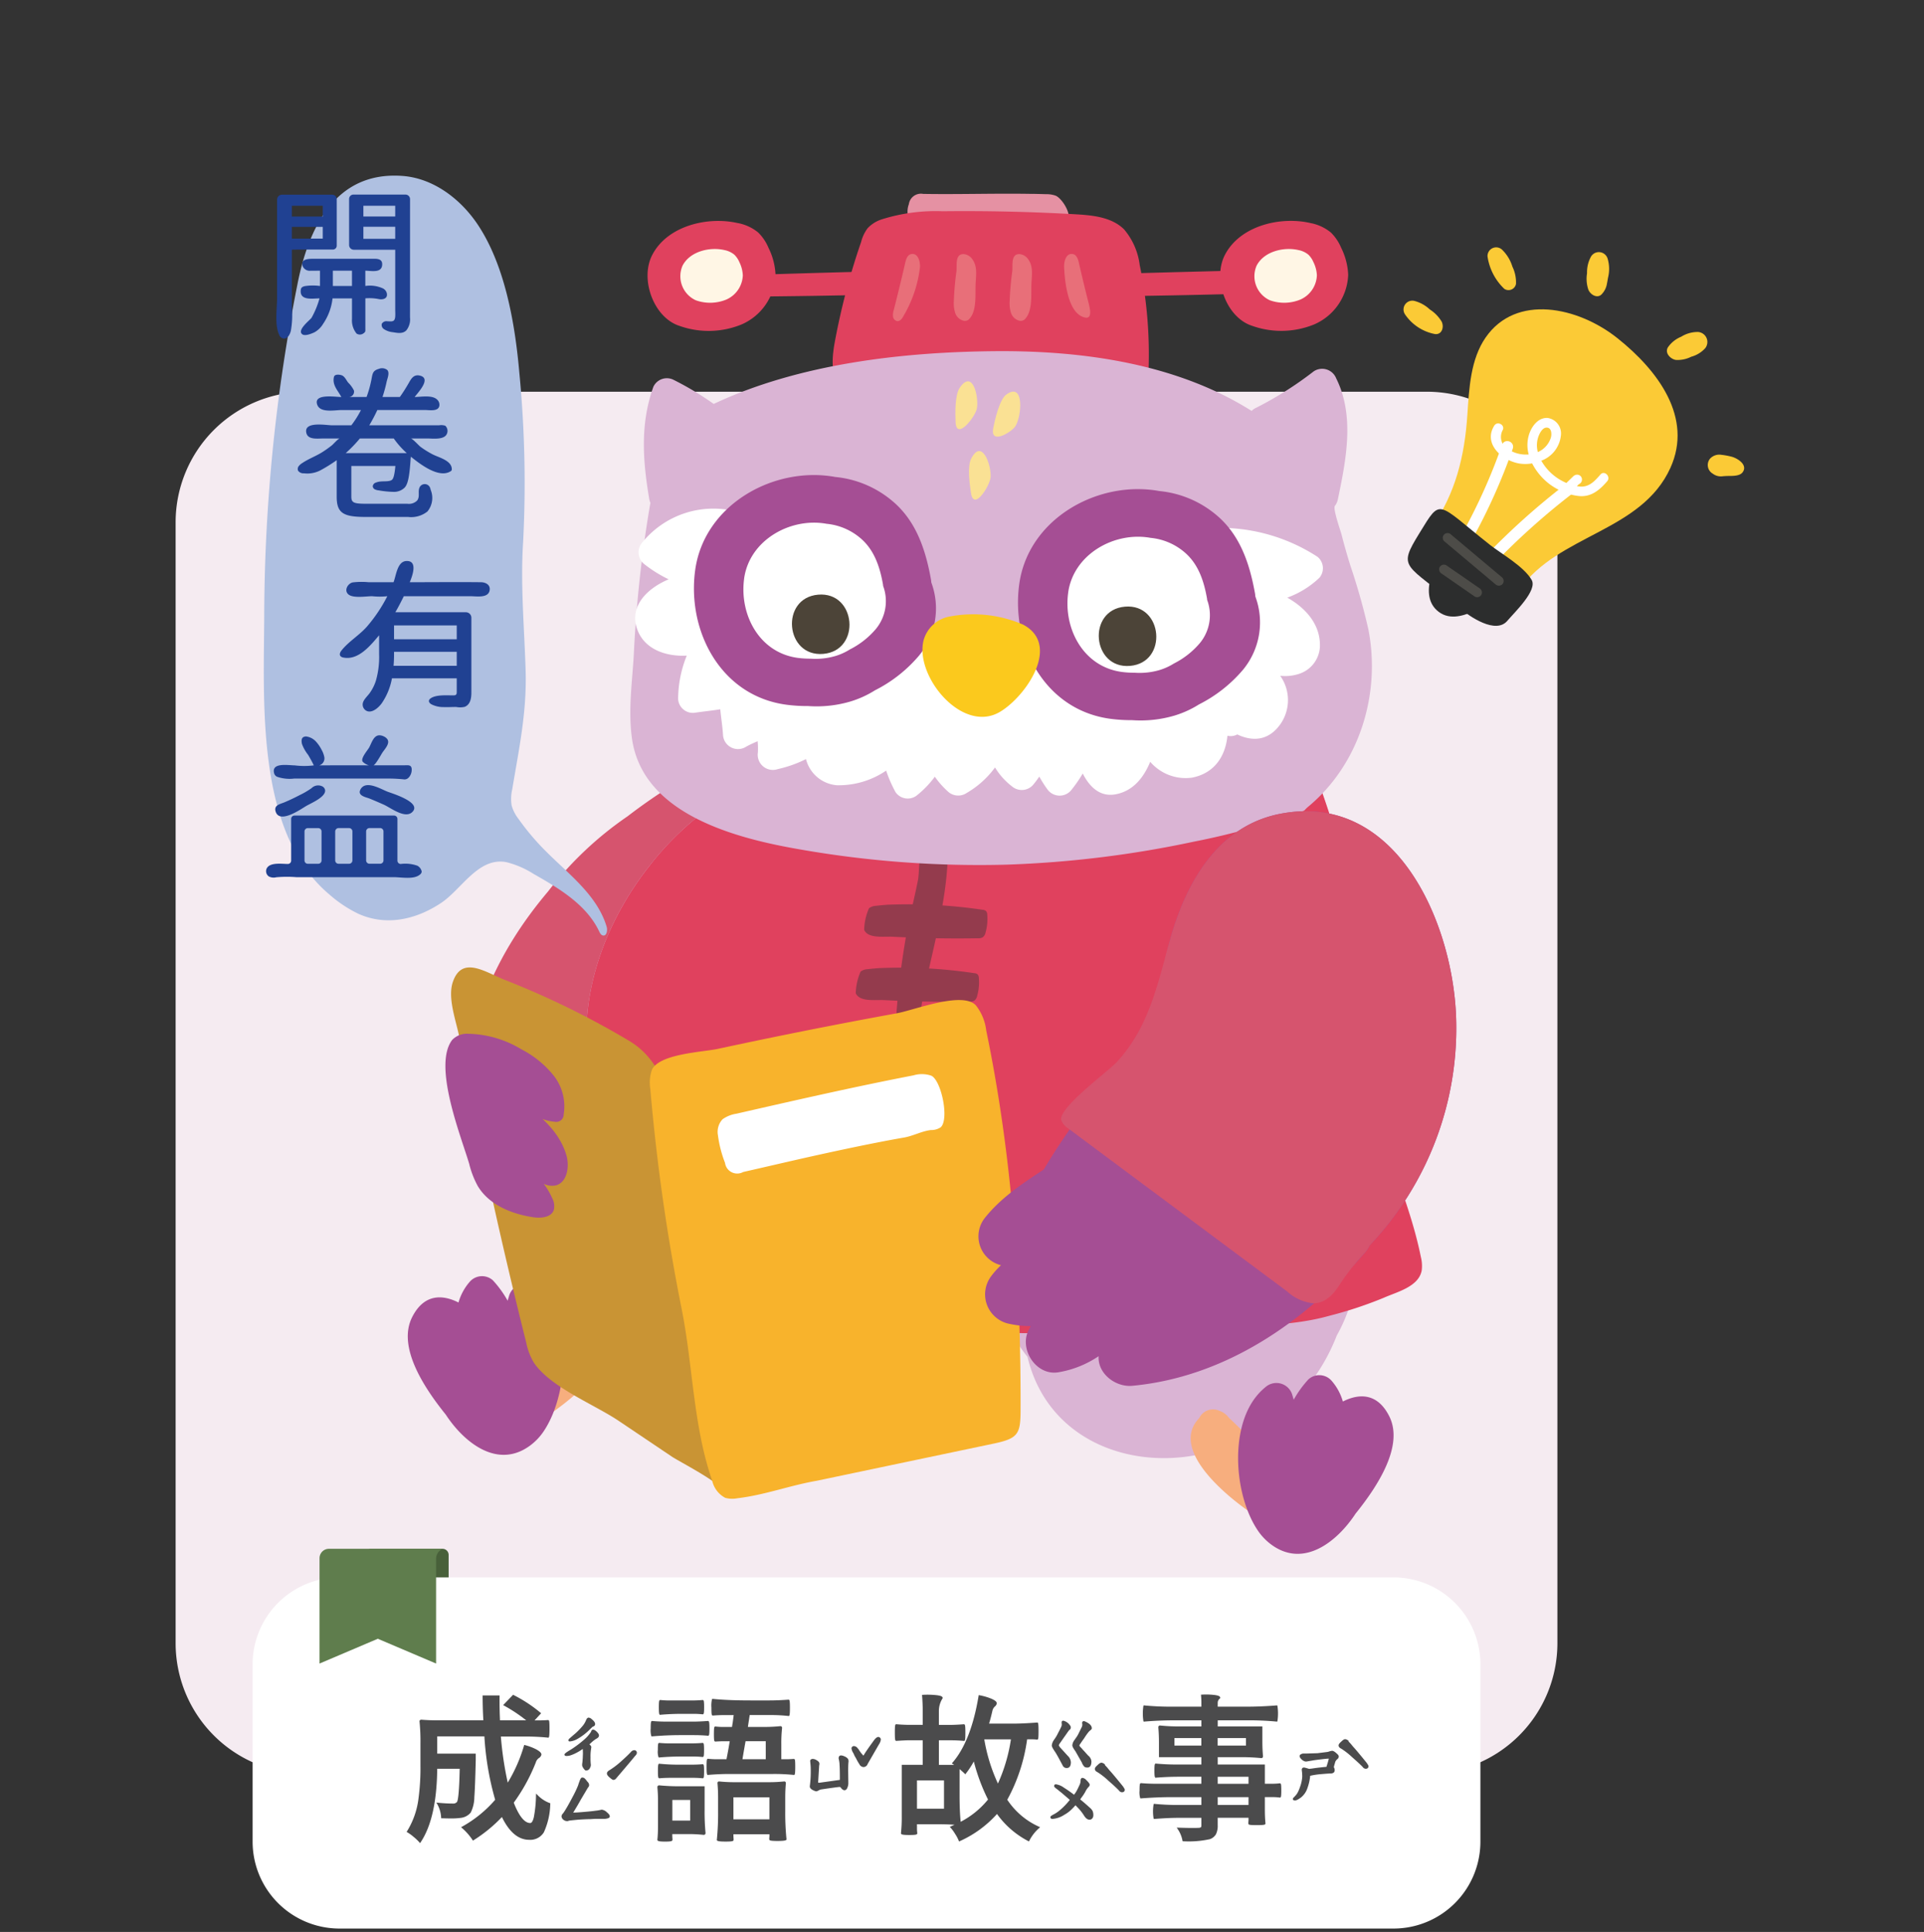 <svg xmlns="http://www.w3.org/2000/svg" xmlns:xlink="http://www.w3.org/1999/xlink" width="252" height="253" viewBox="0 0 252 253">
  <rect x="0" y="0" width="252" height="253" fill="#333333" stroke="none"/>
  <defs>
    <clipPath id="clip-path">
      <rect id="Rectangle_122" data-name="Rectangle 122" width="44.958" height="99.516" transform="translate(859.507 97.555)" fill="none"/>
    </clipPath>
  </defs>
  <g id="Group_176" data-name="Group 176" transform="translate(8308 7908)">
    <g id="Group_169" data-name="Group 169" transform="translate(23.043 429.446)">
      <path id="Path_145" data-name="Path 145" d="M1011.841,306.837H865.06a17.1,17.1,0,0,1-17.1-17.1V142.953a17.1,17.1,0,0,1,17.1-17.1h146.781a17.1,17.1,0,0,1,17.1,17.1V289.734a17.1,17.1,0,0,1-17.1,17.1" transform="translate(-9156 -8412)" fill="#f5ebf1"/>
      <path id="Path_146" data-name="Path 146" d="M960.182,99.94q.9.016,1.795.044a3.485,3.485,0,0,1,1.254.2c.909.383,2.422,2.844,1.369,3.662a1.346,1.346,0,0,1-.533.214,14.685,14.685,0,0,1-2.946.305c-1.777.048-3.556.007-5.333-.035l-6.775-.158c-1.33-.031-4.271.528-5.008-.943a2.711,2.711,0,0,1-.009-1.933,1.6,1.6,0,0,1,1.881-1.35c4.78.079,9.519-.087,14.3,0" transform="translate(-9156 -8412)" fill="#e591a3"/>
      <path id="Path_147" data-name="Path 147" d="M937.741,106.242a5.187,5.187,0,0,1,.855-1.8,4.373,4.373,0,0,1,1.875-1.17,23.527,23.527,0,0,1,7.96-1.055q8.715-.1,17.424.4c2.256.129,4.718.379,6.324,1.968a8.907,8.907,0,0,1,2.053,4.672,57.855,57.855,0,0,1,1.13,14.519c-.035.719-23.793,1.479-26.02,1.563-3.9.146-8.927,1.118-12.738.284-2.91-.637-2.765-3.431-2.382-5.875a90.572,90.572,0,0,1,3.519-13.5" transform="translate(-9156 -8412)" fill="#e0415e"/>
      <path id="Path_148" data-name="Path 148" d="M895.251,239.621c-1.867,4.939-1.494,11,2.055,14.912,3.061,3.373,7.787,4.581,12.246,5.508,4.246.883,8.681,1.656,12.877.56a22.424,22.424,0,0,0,5.4-2.343c4.824-2.76,9.282-6.652,11.25-11.85a11.5,11.5,0,0,0,.723-6.1,14.143,14.143,0,0,0-3.138-6.05,36.953,36.953,0,0,0-13.053-10.345,19.652,19.652,0,0,0-9.925-2.218c-4.667.4-6.958,3.244-9.839,6.4-3.336,3.654-6.791,6.759-8.594,11.528" transform="translate(-9156 -8412)" fill="#dab4d4"/>
      <path id="Path_149" data-name="Path 149" d="M896.751,191.282a45.767,45.767,0,0,1,10.389-9.818,75.1,75.1,0,0,1,8.448-5.622,1.718,1.718,0,0,1,2.413.611c1.846-.134,2.51,2.5,1.072,3.552a1.765,1.765,0,0,1,.294.86,1.851,1.851,0,0,1-.655,2.788,40.929,40.929,0,0,0-11.443,8.721,2,2,0,0,1,.861,3.1,1.949,1.949,0,0,1-.283.955c-.218.364-.419.733-.615,1.1a1.94,1.94,0,0,1-.282,1.189q-.5.852-.973,1.716c-.05.1-.091.195-.14.292a56.213,56.213,0,0,0-2.458,12.021,1.9,1.9,0,0,1-2.973,1.453c-.89,2.006-4.125.777-3.578-1.519-.038-.007-.074-.018-.112-.026a2.341,2.341,0,0,1-.234.132q-.355,1.928-.705,3.857a2.138,2.138,0,0,1-3.388,1.312,1.721,1.721,0,0,1-1.562.681c0,.684.02,1.366.067,2.043.155,2.213-2.871,2.284-3.688.557a2.039,2.039,0,0,1-.936-1.573c-.86-10.584,3.66-20.325,10.481-28.38" transform="translate(-9156 -8412)" fill="#d6546e"/>
      <path id="Path_150" data-name="Path 150" d="M910.354,187.522a38.385,38.385,0,0,1,12.452-10.212,40.035,40.035,0,0,1,10.637-3.664c19.992-3.449,40.168,2.268,60.211,1.681.712-1.279,2.694-1.768,3.336-.069,6.479,17.141,10.834,40.436,1.709,56.432,4.94,5.358,4.6,11.957,1.348,17.749a25.537,25.537,0,0,1-9.717,12.07c-10.941,7.506-27.551,4.451-30.791-9.263-.4-.5-.784-1.016-1.136-1.557-12.364.682-25.062-.994-36.238-6.425-12.736-6.189-19.32-18.552-20.334-32.242-.637-8.6,2.867-17.51,8.523-24.5" transform="translate(-9156 -8412)" fill="#dab4d4"/>
      <path id="Path_151" data-name="Path 151" d="M910.354,187.522a38.385,38.385,0,0,1,12.452-10.212,40.035,40.035,0,0,1,10.637-3.664c19.992-3.449,40.168,2.268,60.211,1.681.712-1.279,2.694-1.768,3.336-.069a106.185,106.185,0,0,1,6.371,25.02c.649,5.51-.072,11.1,1.041,16.678,1.514,7.579,5.129,14.613,6.652,22.19a4.744,4.744,0,0,1,.113,1.792c-.4,2.135-3.264,2.808-4.947,3.56a52.751,52.751,0,0,1-7.153,2.368c-4.842,1.37-10.411,1.282-15.4,1.545-10.708.564-21.44.971-32.162.571-9.629-.359-20.608-.477-29.336-4.718-12.736-6.189-19.32-18.552-20.334-32.242-.637-8.6,2.867-17.51,8.523-24.5" transform="translate(-9156 -8412)" fill="#e0415e"/>
      <path id="Path_152" data-name="Path 152" d="M941.383,193.028a65.821,65.821,0,0,1,12.257.667.772.772,0,0,1,.463.166.729.729,0,0,1,.162.47,6.549,6.549,0,0,1-.222,2.339,1.063,1.063,0,0,1-.364.624,1.141,1.141,0,0,1-.631.133q-5.584.092-11.166-.2c-1.216-.063-3.217.27-3.74-.9a7.528,7.528,0,0,1,.63-2.827,1.584,1.584,0,0,1,.908-.321q.844-.1,1.7-.156" transform="translate(-9156 -8412)" fill="#943b4d"/>
      <path id="Path_153" data-name="Path 153" d="M940.283,201.326a65.82,65.82,0,0,1,12.257.667.772.772,0,0,1,.463.166.729.729,0,0,1,.162.471,6.545,6.545,0,0,1-.222,2.338,1.062,1.062,0,0,1-.364.624,1.14,1.14,0,0,1-.631.133q-5.585.091-11.166-.2c-1.216-.063-3.216.27-3.74-.9a7.528,7.528,0,0,1,.63-2.827,1.586,1.586,0,0,1,.908-.321q.844-.1,1.7-.156" transform="translate(-9156 -8412)" fill="#943b4d"/>
      <path id="Path_154" data-name="Path 154" d="M942.928,215.778c.72.221,1.665-.733,1.827-2.392a85.453,85.453,0,0,1,1.3-9.337c1.29-6.15,3.1-12.28,3.061-18.618-.005-.731-2.441-.767-2.823-.457-1.165.95-.841,3.537-1.112,4.89-.524,2.622-1.2,5.2-1.645,7.843a103.559,103.559,0,0,0-1.45,15.926c-.017,1.329.363,2,.843,2.145" transform="translate(-9156 -8412)" fill="#943b4d"/>
      <path id="Path_155" data-name="Path 155" d="M908.008,159.516a161.955,161.955,0,0,1,2.11-18.967c.008-.046.025-.084.034-.128a2.195,2.195,0,0,1-.159-.514c-.846-5.023-1.208-9.837.544-14.708a1.953,1.953,0,0,1,2.591-.928,39.631,39.631,0,0,1,5.307,3.18c11.183-5.263,24.705-6.8,36.81-6.908,11.471-.1,23.788,1.6,33.645,7.823a2.069,2.069,0,0,1,.609-.418,46.712,46.712,0,0,0,7.517-4.757,1.979,1.979,0,0,1,2.95.909c2.462,4.919,1.291,10.732.215,15.867a1.983,1.983,0,0,1-.379.824c-.3.383.745,3.28.879,3.81.338,1.332.72,2.652,1.124,3.966a83.6,83.6,0,0,1,2.374,8.392c1.66,8.463-1.152,17.655-7.868,23.231a4.762,4.762,0,0,0-.526.514,90.907,90.907,0,0,1-14.431,4.065,139.592,139.592,0,0,1-24.519,3.016,135.715,135.715,0,0,1-26.927-1.965c-8.42-1.438-20.771-4.545-22.177-14.553-.553-3.929.112-7.828.277-11.751" transform="translate(-9156 -8412)" fill="#dab4d4"/>
      <path id="Path_156" data-name="Path 156" d="M912.549,150.428a17.362,17.362,0,0,1-3.269-2.046,1.965,1.965,0,0,1-.24-2.74,12.011,12.011,0,0,1,12.285-4.117,1.863,1.863,0,0,1,1.336,1.1c4.277,3.016,8.17,6.516,12.342,9.67a35.516,35.516,0,0,0,16.449,6.808c13.1,2.054,23.753-5.154,31.911-14.685a1.79,1.79,0,0,1,1.738-.65,2.088,2.088,0,0,1,.686-.064,23.41,23.41,0,0,1,11.741,3.774,1.937,1.937,0,0,1,.239,2.741,12.053,12.053,0,0,1-4.205,2.6c2.446,1.372,4.442,3.607,4.264,6.567a3.95,3.95,0,0,1-2.764,3.428,5.884,5.884,0,0,1-2.427.239,5.494,5.494,0,0,1,.02,6.339c-1.593,2.245-3.7,2.258-5.647,1.343a1.819,1.819,0,0,1-1.249.177l-.035-.005c-.259,2.658-1.68,4.9-4.621,5.481a6.1,6.1,0,0,1-5.494-2.072c-.842,2.047-2.234,3.83-4.528,4.256-2.062.383-3.424-.981-4.311-2.724a17.39,17.39,0,0,1-1.537,2.217,1.965,1.965,0,0,1-3.079-.126,15.479,15.479,0,0,1-1.074-1.687q-.369.552-.8,1.073a1.97,1.97,0,0,1-2.74.24,9.041,9.041,0,0,1-2.258-2.506,12.163,12.163,0,0,1-3.7,3.332,1.986,1.986,0,0,1-2.376-.1,11.617,11.617,0,0,1-1.808-2.022,12.934,12.934,0,0,1-2.423,2.5,1.943,1.943,0,0,1-2.715-.464,17.446,17.446,0,0,1-1.238-2.835,11.013,11.013,0,0,1-6.467,1.916,4.555,4.555,0,0,1-4.033-3.424,16.128,16.128,0,0,1-3.707,1.316,1.982,1.982,0,0,1-2.592-2.176,9.857,9.857,0,0,0-.033-1.479c-.488.208-.978.424-1.465.691a1.972,1.972,0,0,1-3.063-1.419c-.067-1.192-.263-2.322-.365-3.459-1.119.19-2.251.292-3.413.468a1.937,1.937,0,0,1-2.107-1.77,15.257,15.257,0,0,1,1.131-5.723c-2.653.147-5.563-.778-6.507-3.494-1.078-3.1,1.51-5.406,4.148-6.5" transform="translate(-9156 -8412)" fill="#fff"/>
      <path id="Path_157" data-name="Path 157" d="M958.45,151.084c1.155-8.561,10.241-13.655,18.26-12.24.018,0,.034.009.05.012a13.627,13.627,0,0,1,7.438,3.081c3.2,2.631,4.443,6.464,5.143,10.374.021.123.024.245.041.367a9.734,9.734,0,0,1-1.64,9.61A18.421,18.421,0,0,1,982,166.8a13.133,13.133,0,0,1-3.232,1.471,15.721,15.721,0,0,1-5.526.593,20.98,20.98,0,0,1-2.824-.174c-8.609-1.138-13.045-9.634-11.969-17.6" transform="translate(-9156 -8412)" fill="#a54e94"/>
      <path id="Path_158" data-name="Path 158" d="M964.859,152.187c.681-5.039,6.029-8.039,10.75-7.205.01,0,.019.005.03.007a8.014,8.014,0,0,1,4.377,1.813c1.885,1.549,2.616,3.806,3.028,6.108.013.072.015.144.024.216a5.726,5.726,0,0,1-.965,5.656,10.836,10.836,0,0,1-3.379,2.656,7.763,7.763,0,0,1-1.9.865,9.224,9.224,0,0,1-3.253.349,12.217,12.217,0,0,1-1.662-.1c-5.069-.67-7.68-5.672-7.047-10.363" transform="translate(-9156 -8412)" fill="#fff"/>
      <path id="Path_159" data-name="Path 159" d="M916.006,149.241c1.157-8.561,10.242-13.655,18.262-12.24a.513.513,0,0,0,.05.012,13.615,13.615,0,0,1,7.436,3.081c3.2,2.631,4.444,6.464,5.144,10.374.022.123.025.244.041.367a9.73,9.73,0,0,1-1.639,9.61,18.442,18.442,0,0,1-5.742,4.51,13.156,13.156,0,0,1-3.233,1.47,15.663,15.663,0,0,1-5.524.592,20.8,20.8,0,0,1-2.824-.173c-8.61-1.138-13.046-9.634-11.971-17.6" transform="translate(-9156 -8412)" fill="#a54e94"/>
      <path id="Path_160" data-name="Path 160" d="M922.417,150.345c.68-5.04,6.029-8.039,10.75-7.206a.163.163,0,0,0,.03.007,8.02,8.02,0,0,1,4.377,1.814c1.885,1.549,2.616,3.806,3.029,6.108.012.073.015.144.023.216a5.723,5.723,0,0,1-.964,5.656,10.877,10.877,0,0,1-3.38,2.656,7.741,7.741,0,0,1-1.9.865,9.2,9.2,0,0,1-3.253.349,12.388,12.388,0,0,1-1.662-.1c-5.069-.67-7.68-5.672-7.047-10.363" transform="translate(-9156 -8412)" fill="#fff"/>
      <path id="Path_161" data-name="Path 161" d="M945.917,158.442a4.331,4.331,0,0,1,3.553-3.173,16.452,16.452,0,0,1,9.476,1.077c5.04,2.645.385,9.414-3.019,11.432-4.918,2.915-11.161-4.637-10.01-9.336" transform="translate(-9156 -8412)" fill="#fbc91d"/>
      <path id="Path_162" data-name="Path 162" d="M972.3,154c5-.437,5.679,7.318.677,7.755S967.3,154.433,972.3,154" transform="translate(-9156 -8412)" fill="#4c4438"/>
      <path id="Path_163" data-name="Path 163" d="M932.112,152.43c5-.437,5.68,7.318.679,7.754s-5.68-7.317-.679-7.754" transform="translate(-9156 -8412)" fill="#4c4438"/>
      <path id="Path_164" data-name="Path 164" d="M955.052,130.629c.2-1.071.82-3.766,1.7-4.4,2.424-1.752,2.023,2.919,1.175,4.177-.485.72-3.3,2.475-2.878.227" transform="translate(-9156 -8412)" fill="#fae194"/>
      <path id="Path_165" data-name="Path 165" d="M950.117,129.817c-.042-1.151-.11-3.517.541-4.476,1.678-2.476,2.511,1.095,2.252,2.688-.175,1.073-2.7,4.314-2.793,1.788" transform="translate(-9156 -8412)" fill="#fae194"/>
      <path id="Path_166" data-name="Path 166" d="M952.13,139.1c-.17-1.14-.5-3.483.042-4.508,1.394-2.647,2.617.81,2.535,2.422-.055,1.085-2.206,4.586-2.577,2.086" transform="translate(-9156 -8412)" fill="#fae194"/>
      <path id="Path_167" data-name="Path 167" d="M936.77,212.234l-7.459-.382,2.05,5.334Z" transform="translate(-9156 -8412)" fill="#fff"/>
      <path id="Path_168" data-name="Path 168" d="M936.37,226.519l-7.459-.382,2.051,5.334Z" transform="translate(-9156 -8412)" fill="#fff"/>
      <path id="Path_169" data-name="Path 169" d="M982.029,260.26a2.044,2.044,0,0,1,.442-.6,2,2,0,0,1,2.246-.332,2.5,2.5,0,0,1,1.189.884,55.621,55.621,0,0,1,6.848,7.661,2.2,2.2,0,0,1-.22,2.943,2.164,2.164,0,0,1-3.269,2.152c-3.168-2.069-11.322-8.471-7.236-12.708" transform="translate(-9156 -8412)" fill="#f7ae7e"/>
      <path id="Path_170" data-name="Path 170" d="M989.122,257.926c.083-.122.174-.241.265-.36l.022-.027a8.093,8.093,0,0,1,1.319-1.353,2.167,2.167,0,0,1,3.512,1.122c.06.182.111.365.162.548a14.19,14.19,0,0,1,1.928-2.664,2.131,2.131,0,0,1,3.011.154,7.066,7.066,0,0,1,1.5,2.745c2.208-1.117,4.56-1.07,6.07,1.917,1.964,3.882-1.537,9.206-4.4,12.76-2.405,3.665-6.8,7.21-11.066,4.043a7.526,7.526,0,0,1-1.814-1.934c-2.894-4.4-3.574-12.491-.505-16.951" transform="translate(-9156 -8412)" fill="#a54e94"/>
      <path id="Path_171" data-name="Path 171" d="M903.821,247.295a2.045,2.045,0,0,0-.442-.6,2,2,0,0,0-2.246-.332,2.49,2.49,0,0,0-1.188.884,55.557,55.557,0,0,0-6.849,7.661,2.2,2.2,0,0,0,.22,2.943A2.164,2.164,0,0,0,896.585,260c3.168-2.069,11.322-8.471,7.236-12.708" transform="translate(-9156 -8412)" fill="#f7ae7e"/>
      <path id="Path_172" data-name="Path 172" d="M896.728,244.961c-.083-.122-.174-.241-.265-.36l-.022-.027a8.131,8.131,0,0,0-1.319-1.353,2.167,2.167,0,0,0-3.512,1.122c-.06.182-.111.365-.162.548a14.189,14.189,0,0,0-1.928-2.664,2.131,2.131,0,0,0-3.011.154,7.065,7.065,0,0,0-1.5,2.745c-2.208-1.117-4.56-1.07-6.07,1.917-1.964,3.882,1.537,9.206,4.4,12.76,2.4,3.665,6.8,7.21,11.066,4.043a7.543,7.543,0,0,0,1.814-1.934c2.894-4.4,3.574-12.491.505-16.951" transform="translate(-9156 -8412)" fill="#a54e94"/>
      <path id="Path_173" data-name="Path 173" d="M886.736,201.257c-1.043-.088-1.932.34-2.462,1.879-.737,2.139.456,5.176.852,7.288q3.771,20.1,8.753,39.941a8.224,8.224,0,0,0,1,2.633c2.166,3.227,7.924,5.484,11.081,7.607l7.01,4.714c.92.619,6.413,3.435,6.509,4.377l-2.61-25.648a171.3,171.3,0,0,0-2.455-17.87c-1.159-5.531-1.861-12.177-6.977-15.273a110.868,110.868,0,0,0-16.427-8.054c-1.4-.558-2.958-1.483-4.27-1.594" transform="translate(-9156 -8412)" fill="#c99434"/>
      <path id="Path_174" data-name="Path 174" d="M954.127,209.488c3.413,16.457,4.566,33.185,4.5,49.91-.013,2.975-.395,3.545-3.5,4.2l-23.173,4.868c-3.591.624-6.779,1.858-10.407,2.294a3.5,3.5,0,0,1-1.607-.057,3.368,3.368,0,0,1-1.707-2.267c-2.492-7.159-2.512-15.085-4-22.5a258.7,258.7,0,0,1-4.1-28.784,5.082,5.082,0,0,1,.2-2.47c.93-2.136,6.678-2.347,8.643-2.771q5.132-1.107,10.277-2.141,6.579-1.321,13.183-2.523c2.271-.414,8.546-2.911,10.327-1.051a6.513,6.513,0,0,1,1.365,3.293" transform="translate(-9156 -8412)" fill="#f8b32c"/>
      <path id="Path_175" data-name="Path 175" d="M953.934,234.066c2.127-2.677,4.928-4.514,7.733-6.359a85.187,85.187,0,0,1,6.677-9.626,69.923,69.923,0,0,0,6.733-10.087c1.68-3.334,2.236-7.3,3.276-10.869,2.14-7.344,6.323-14.46,14.287-16,15.122-2.921,22.505,14.055,23.024,26.384a41.316,41.316,0,0,1-11.324,30.147,4.123,4.123,0,0,1-.628.962c-7.85,9.056-18.258,16.272-30.455,17.416-2.178.2-4.542-1.581-4.406-3.877a13.278,13.278,0,0,1-5.164,2.087c-2.917.588-5.25-2.875-4.045-5.428.1-.209.212-.4.318-.6a12.5,12.5,0,0,1-2.691-.275,3.94,3.94,0,0,1-2.478-6.279,10.788,10.788,0,0,1,1.272-1.419,3.9,3.9,0,0,1-2.129-6.178" transform="translate(-9156 -8412)" fill="#a54e94"/>
      <path id="Path_176" data-name="Path 176" d="M1003.712,238.62a30.049,30.049,0,0,0-3.131,3.924c-.818,1.311-1.89,2.664-3.582,2.688a5.944,5.944,0,0,1-3.442-1.548l-28.669-21.341a2.173,2.173,0,0,1-.931-1.1c-.4-1.6,6.105-6.35,7.252-7.584,4.4-4.734,5.4-10.55,7.144-16.535,2.14-7.344,6.323-14.459,14.288-16,15.121-2.922,22.5,14.054,23.023,26.383a41.318,41.318,0,0,1-11.324,30.148,4.123,4.123,0,0,1-.628.962" transform="translate(-9156 -8412)" fill="#d6546e"/>
      <path id="Path_177" data-name="Path 177" d="M886.431,227.05a12.044,12.044,0,0,0,1.089,2.8c1.454,2.462,4.387,3.662,7.212,4.1,1.046.163,2.413.062,2.759-.939a2.158,2.158,0,0,0-.2-1.528,9.081,9.081,0,0,0-3.091-3.8,4.258,4.258,0,0,0,1.872,1.843,2.5,2.5,0,0,0,1.608.28c1.541-.328,1.9-2.424,1.47-3.939-.818-2.866-3.138-5.056-5.609-6.723a5.485,5.485,0,0,0,4.058,2.308.97.97,0,0,0,1.187-.955,6.509,6.509,0,0,0-1.329-5.111,13.029,13.029,0,0,0-4.193-3.407,13.945,13.945,0,0,0-6.95-2.046,2.676,2.676,0,0,0-2.126.8c-2.607,3.388,1.226,12.8,2.247,16.313" transform="translate(-9156 -8412)" fill="#a54e94"/>
      <path id="Path_178" data-name="Path 178" d="M918.995,223.247a2.424,2.424,0,0,1,.6-2.118,4.2,4.2,0,0,1,1.808-.725c7.716-1.761,15.435-3.524,23.206-5.027a3.793,3.793,0,0,1,2.328.047c1.321.623,2.376,5.735,1.225,6.762a2.287,2.287,0,0,1-1.3.358c-1.2.147-2.3.774-3.522.984-1.16.2-2.318.418-3.474.645-2.551.5-5.094,1.041-7.633,1.6-3.319.729-6.623,1.514-9.937,2.262a1.61,1.61,0,0,1-2.378-1.2,15.325,15.325,0,0,1-.924-3.585" transform="translate(-9156 -8412)" fill="#fff"/>
      <path id="Path_179" data-name="Path 179" d="M1019.544,118.749c3.974-5.74,12.076-4.042,17.27.1,5.33,4.25,9.906,10.4,6.929,16.975-3.8,8.384-14.687,8.718-19.717,15.883-.689.981-2.332-.17-1.638-1.158l-8.225-5.818c-.681.988-2.323-.164-1.638-1.158,3.042-4.418,4.261-9.181,4.625-14.711.23-3.5.42-7.261,2.394-10.113" transform="translate(-9156 -8412)" fill="#fbca36"/>
      <path id="Path_180" data-name="Path 180" d="M1030.511,138.858a92.473,92.473,0,0,0-10.228,9.171c-.207.216-.536-.17-.329-.385a92.3,92.3,0,0,1,10.228-9.171c.235-.181.566.2.329.385" transform="translate(-9156 -8412)" fill="#e9e6d0"/>
      <path id="Path_181" data-name="Path 181" d="M1030.317,137.926a.8.8,0,0,1,.737.539.7.7,0,0,1-.237.789,92.476,92.476,0,0,0-10.173,9.122.688.688,0,0,1-.5.217.775.775,0,0,1-.693-.482.738.738,0,0,1,.142-.813,93.306,93.306,0,0,1,10.283-9.22A.715.715,0,0,1,1030.317,137.926Z" transform="translate(-9156 -8412)" fill="#fff"/>
      <path id="Path_182" data-name="Path 182" d="M1016.89,144.731a75.423,75.423,0,0,0,5.276-11.766c.1-.289.562-.117.46.173a76.023,76.023,0,0,1-5.326,11.882c-.148.265-.557-.025-.41-.289" transform="translate(-9156 -8412)" fill="#e9e6d0"/>
      <path id="Path_183" data-name="Path 183" d="M1017.132,145.625a.8.8,0,0,1-.668-.394.741.741,0,0,1-.011-.743,75.325,75.325,0,0,0,5.241-11.688.711.711,0,0,1,.679-.484.788.788,0,0,1,.635.326.719.719,0,0,1,.089.662,77.006,77.006,0,0,1-5.361,11.959A.687.687,0,0,1,1017.132,145.625Z" transform="translate(-9156 -8412)" fill="#fff"/>
      <path id="Path_184" data-name="Path 184" d="M1020.148,145.938c1.4,1.1,4.415,2.8,5.424,4.568.776,1.36-2.214,4.2-3.191,5.35-1.514,1.783-4.887-.524-6.222-1.644-7.155-6-8.236-5.051-5.272-9.866,2.883-4.684,2.158-4.014,9.261,1.592" transform="translate(-9156 -8412)" fill="#2c2d2d"/>
      <path id="Path_185" data-name="Path 185" d="M1014.2,150.776c-.025.1-.052.206-.079.319l2.442,1.928c.16-.069.312-.137.439-.193,1.095-.48,2.016,1.321.916,1.8-1.471.645-3.3,1.17-4.759-.147-1.3-1.172-1.174-2.947-.8-4.4.3-1.2,2.148-.5,1.843.692" transform="translate(-9156 -8412)" fill="#2c2d2d"/>
      <path id="Path_186" data-name="Path 186" d="M1053.194,136.41c-.369.489-1.264.469-1.835.475-.271,0-.54.018-.807.043a1.74,1.74,0,0,1-1.259-.342,1.31,1.31,0,0,1-.369-1.956,1.649,1.649,0,0,1,1.465-.52,9.841,9.841,0,0,1,1.382.255c.826.227,2.14,1.094,1.423,2.045" transform="translate(-9156 -8412)" fill="#fbca36"/>
      <path id="Path_187" data-name="Path 187" d="M1033,112.5a4.447,4.447,0,0,1-.177-2.166,4.223,4.223,0,0,1,.542-2.217,1.2,1.2,0,0,1,2.165.345,4.7,4.7,0,0,1,.047,2.432c-.061.328-.111.662-.182.986a2.549,2.549,0,0,1-.608,1.157c-.54.659-1.486.174-1.787-.537" transform="translate(-9156 -8412)" fill="#fbca36"/>
      <path id="Path_188" data-name="Path 188" d="M1021.994,112.385a7.289,7.289,0,0,1-2.206-4.255,1.134,1.134,0,0,1,1.972-.811,5.2,5.2,0,0,1,1.286,2.152,4.729,4.729,0,0,1,.471,2.276,1,1,0,0,1-1.523.638" transform="translate(-9156 -8412)" fill="#fbca36"/>
      <path id="Path_189" data-name="Path 189" d="M1012.936,118.307a6.107,6.107,0,0,1-3.95-2.578,1.153,1.153,0,0,1,1.238-1.764,4.657,4.657,0,0,1,2.008,1.117,4.9,4.9,0,0,1,1.548,1.586c.348.715.042,1.716-.844,1.639" transform="translate(-9156 -8412)" fill="#fbca36"/>
      <path id="Path_190" data-name="Path 190" d="M1043.43,120.02a3.9,3.9,0,0,1,1.72-1.367,4.084,4.084,0,0,1,2.209-.624,1.316,1.316,0,0,1,.958,2.106,3.791,3.791,0,0,1-1.844,1.135,3.951,3.951,0,0,1-2.019.419c-.71-.11-1.5-.924-1.024-1.669" transform="translate(-9156 -8412)" fill="#fbca36"/>
      <path id="Path_191" data-name="Path 191" d="M1034.574,136.7c-.708.817-1.435,1.636-2.61,1.579a4.467,4.467,0,0,1-.472-.065l.029-.029c.083-.08.167-.16.251-.242.022-.009.043-.012.066-.023a.657.657,0,0,0,.137-1.021.659.659,0,0,0-.706-.132.941.941,0,0,0-.29.2l-.507.493-.353.343a7.558,7.558,0,0,1-1.128-.606,6.837,6.837,0,0,1-2.16-2.311,3.959,3.959,0,0,0,2.566-3.3,2.046,2.046,0,0,0-1.762-2.3c-1.206-.055-2.039,1.07-2.387,2.1a4.618,4.618,0,0,0-.067,2.682,4.216,4.216,0,0,1-2.457-.54,1.89,1.89,0,0,1-.975-2.6c.427-.684-.654-1.312-1.079-.631-1.512,2.423,1.112,4.63,3.344,4.968a5.1,5.1,0,0,0,1.616-.028,8.021,8.021,0,0,0,2.287,2.72,8.254,8.254,0,0,0,1.372.825.6.6,0,0,0,.159.555.635.635,0,0,0,.883,0l.107-.1a6.587,6.587,0,0,0,1.411.283c1.565.117,2.646-.825,3.609-1.935.524-.606-.356-1.494-.884-.885m-8.068-5.11c.167-.408.519-1.051,1.036-1.04.644.016.668.842.549,1.295a3.054,3.054,0,0,1-1.713,1.913,3.4,3.4,0,0,1,.128-2.168" transform="translate(-9156 -8412)" fill="#fff"/>
      <path id="Path_192" data-name="Path 192" d="M1021.719,150.193l-6.724-5.65a.641.641,0,0,0-.883,0,.63.63,0,0,0,0,.884l6.723,5.65a.642.642,0,0,0,.884,0,.63.63,0,0,0,0-.884" transform="translate(-9156 -8412)" fill="#4d4c48"/>
      <path id="Path_193" data-name="Path 193" d="M1018.752,151.6l-4.363-3.018a.631.631,0,0,0-.855.224.639.639,0,0,0,.224.856l4.363,3.017a.63.63,0,0,0,.855-.224.637.637,0,0,0-.224-.855" transform="translate(-9156 -8412)" fill="#4d4c48"/>
      <path id="Path_194" data-name="Path 194" d="M922.969,110.574a5.487,5.487,0,0,0-2.64.536,1.887,1.887,0,0,0-.9,2.305q11.944-.046,23.886-.366a6.2,6.2,0,0,0,2.98-.582c2.7-1.566.5-2.516-1.339-2.491-2.495.034-4.99.109-7.485.172q-7.25.183-14.5.426" transform="translate(-9156 -8412)" fill="#e0415e"/>
      <path id="Path_195" data-name="Path 195" d="M966.278,110.574a5.487,5.487,0,0,0-2.64.536,1.887,1.887,0,0,0-.9,2.305q11.945-.046,23.885-.366a6.2,6.2,0,0,0,2.981-.582c2.7-1.566.5-2.516-1.339-2.491-2.495.034-4.991.109-7.485.172q-7.251.183-14.5.426" transform="translate(-9156 -8412)" fill="#e0415e"/>
      <path id="Path_196" data-name="Path 196" d="M921.572,103.761A5.931,5.931,0,0,1,924.261,105,6.067,6.067,0,0,1,925.609,107a8.792,8.792,0,0,1,.925,3.528,7.383,7.383,0,0,1-4.45,6.516,11.389,11.389,0,0,1-8.157.178c-3.352-1.087-5.188-6.1-3.544-9.275,1.991-3.852,7.3-5.079,11.189-4.181" transform="translate(-9156 -8412)" fill="#e0415e"/>
      <path id="Path_197" data-name="Path 197" d="M919.824,107.3a2.9,2.9,0,0,1,1.314.606,2.97,2.97,0,0,1,.659.974,4.316,4.316,0,0,1,.452,1.725,3.607,3.607,0,0,1-2.175,3.184,5.561,5.561,0,0,1-3.987.087,3.464,3.464,0,0,1-1.732-4.533c.974-1.882,3.569-2.482,5.469-2.043" transform="translate(-9156 -8412)" fill="#fff6e5"/>
      <path id="Path_198" data-name="Path 198" d="M996.577,103.761A5.931,5.931,0,0,1,999.266,105a6.067,6.067,0,0,1,1.348,1.993,8.775,8.775,0,0,1,.924,3.528,7.381,7.381,0,0,1-4.449,6.516,11.389,11.389,0,0,1-8.157.178c-3.352-1.087-5.188-6.1-3.544-9.275,1.991-3.852,7.3-5.079,11.189-4.181" transform="translate(-9156 -8412)" fill="#e0415e"/>
      <path id="Path_199" data-name="Path 199" d="M995.013,107.3a2.9,2.9,0,0,1,1.314.606,2.971,2.971,0,0,1,.659.974,4.3,4.3,0,0,1,.452,1.725,3.607,3.607,0,0,1-2.175,3.184,5.559,5.559,0,0,1-3.986.087,3.464,3.464,0,0,1-1.733-4.533c.974-1.882,3.569-2.482,5.469-2.043" transform="translate(-9156 -8412)" fill="#fff6e5"/>
      <path id="Path_200" data-name="Path 200" d="M942.011,115.186a1.968,1.968,0,0,0-.086.842.686.686,0,0,0,.546.579c.4.042.682-.379.863-.742a16.251,16.251,0,0,0,2.122-6.35c.028-.643-.216-1.843-1.134-1.69-.616.1-.758.954-.872,1.451-.455,1.98-.938,3.941-1.439,5.91" transform="translate(-9156 -8412)" fill="#e86f79"/>
      <path id="Path_201" data-name="Path 201" d="M967.731,115.191c.071.676-.08,1.243-1.043.823-1.925-.84-2.279-4.748-2.357-6.5-.027-.643.216-1.843,1.133-1.69.617.1.758.954.872,1.452q.543,2.355,1.135,4.7a9.519,9.519,0,0,1,.26,1.216" transform="translate(-9156 -8412)" fill="#e86f79"/>
      <path id="Path_202" data-name="Path 202" d="M949.889,113.988a4.059,4.059,0,0,0,.179,1.549,1.55,1.55,0,0,0,1.1,1.019.826.826,0,0,0,.566-.083,1.1,1.1,0,0,0,.271-.256c.914-1.11.669-3.2.738-4.585.054-1.086.246-2.17-.42-3.114a1.535,1.535,0,0,0-1.06-.678c-1.279-.123-.94,1.5-1.036,2.256a38.728,38.728,0,0,0-.338,3.892" transform="translate(-9156 -8412)" fill="#e86f79"/>
      <path id="Path_203" data-name="Path 203" d="M957.2,113.988a4.058,4.058,0,0,0,.179,1.549,1.55,1.55,0,0,0,1.1,1.019.826.826,0,0,0,.566-.083,1.1,1.1,0,0,0,.271-.256c.914-1.11.669-3.2.738-4.585.054-1.086.246-2.17-.42-3.114a1.535,1.535,0,0,0-1.06-.678c-1.279-.123-.94,1.5-1.036,2.256a38.728,38.728,0,0,0-.338,3.892" transform="translate(-9156 -8412)" fill="#e86f79"/>
      <path id="Path_204" data-name="Path 204" d="M873.24,277.38h9.678a.8.8,0,0,1,.8.8v.027h0v9.67l-4.957-3.085-4.958,3.085v-9.667a.914.914,0,0,0-.562-.829" transform="translate(-9156 -8412)" fill="#48603a"/>
      <path id="Path_205" data-name="Path 205" d="M1007.475,327.111H869.425a11.381,11.381,0,0,1-11.381-11.381V292.506a11.382,11.382,0,0,1,11.381-11.381h138.05a11.381,11.381,0,0,1,11.381,11.381V315.73a11.38,11.38,0,0,1-11.381,11.381" transform="translate(-9156 -8412)" fill="#fff"/>
      <path id="Path_206" data-name="Path 206" d="M882.94,277.379h-14.9a1.231,1.231,0,0,0-1.231,1.23c0,.014,0,.028,0,.042h0v13.755l7.633-3.246,7.632,3.246v-13.75a1.409,1.409,0,0,1,.867-1.277" transform="translate(-9156 -8412)" fill="#5f7d4d"/>
      <path id="Path_207" data-name="Path 207" d="M879.968,315.723a6.508,6.508,0,0,0-.749-.708,6.048,6.048,0,0,0-.83-.605,10.636,10.636,0,0,0,1.5-4.245,29.972,29.972,0,0,0,.266-4.388v-2.912a26.56,26.56,0,0,0-.123-2.892c0-.055.041-.082.123-.082q1.026.083,2.051.082H888.4q-.1-1.783-.1-3.261h1.969q-.021,1.662.061,3.261h3.9a19.629,19.629,0,0,0-3.158-2.153l1.127-1.169a18.142,18.142,0,0,1,3.466,2.276l-.964,1.046h1.026q.369,0,1.025-.041a3.144,3.144,0,0,1,.062.984,4.325,4.325,0,0,1-.062,1.067,30.258,30.258,0,0,0-3.158-.144h-3.158a43.549,43.549,0,0,0,.984,6.481,20.075,20.075,0,0,0,2.3-5.107,6.988,6.988,0,0,1,1.415.533q.7.39.615.616a.592.592,0,0,1-.246.307,1.18,1.18,0,0,0-.472.656,23.534,23.534,0,0,1-2.912,5.291q1.088,2.811,2.3,2.81.39,0,.595-.851a16.568,16.568,0,0,0,.287-2.84,4.387,4.387,0,0,0,1.62,1.066,9.285,9.285,0,0,1-.82,3.65,1.96,1.96,0,0,1-1.825.923q-2.093,0-3.528-3.076a18.877,18.877,0,0,1-3.794,3.138,7.664,7.664,0,0,0-1.374-1.559,15.973,15.973,0,0,0,4.389-3.589,37.59,37.59,0,0,1-1.436-8.449H882.1v2.482h5.044v.738q-.081,3.527-.184,4.84a4.555,4.555,0,0,1-.451,1.948,1.883,1.883,0,0,1-1.292.656,14.594,14.594,0,0,1-2.359.041,4.135,4.135,0,0,0-.512-1.784q1.046.1,1.927.1a.746.746,0,0,0,.636-.247q.308-.389.39-4.552h-3.2q-.042,6.521-2.133,9.659m18.846-2.974a.506.506,0,0,1-.184-.328.462.462,0,0,1,.164-.308c.014-.013.089-.122.225-.328q.452-.717,1.036-1.835a14.106,14.106,0,0,0,.728-1.528c.082-.26.161-.485.236-.677s.14-.287.2-.287a.361.361,0,0,1,.246.092,1.8,1.8,0,0,1,.215.246,2,2,0,0,0,.175.216.486.486,0,0,1,.143.308.328.328,0,0,1-.082.2.932.932,0,0,0-.1.143l-.9,1.518q-.348.636-.923,1.579a.332.332,0,0,0-.082.2c0,.055.062.082.185.082q.39,0,1.456-.092t1.435-.154a4.968,4.968,0,0,0,.739-.123c.15-.041.369.061.656.308q.513.431.226.553a1.629,1.629,0,0,1-.636.082h-.82q-.267,0-.841.041c-.233,0-.492.007-.78.021s-.526.027-.717.041c-.219.013-.643.055-1.272.123l-.246.061a.638.638,0,0,1-.472-.164m2.718-6.634a1.337,1.337,0,0,1-.2-.338,1.04,1.04,0,0,1,.01-.319,1.982,1.982,0,0,0,.031-.3q.041-.41.041-.656a3.752,3.752,0,0,0,.01-.492c-.007-.178-.01-.294-.01-.349l-.021-.307a8.315,8.315,0,0,1-.758.492,5.384,5.384,0,0,1-.862.41,1.709,1.709,0,0,1-.594.123c-.1,0-.151-.014-.165-.041q-.04-.082.821-.6a14.3,14.3,0,0,0,1.784-1.353,4.869,4.869,0,0,0,.82-.944.59.59,0,0,0,.072-.153.171.171,0,0,1,.082-.113.221.221,0,0,1,.154.02,1.3,1.3,0,0,1,.451.41.329.329,0,0,1,.082.206.263.263,0,0,1-.1.194.709.709,0,0,1-.206.134,4.562,4.562,0,0,0-.635.492q-.288.267-.369.349.307.246.307.348l-.061.431a5.853,5.853,0,0,0-.041.923,7.073,7.073,0,0,0,.041.964v.041a.5.5,0,0,1-.052.214c-.034.077-.058.127-.071.155a.427.427,0,0,1-.369.225c-.041,0-.106-.057-.2-.174m-1.959-3.64q-.144,0,.144-.246t.7-.605a9.562,9.562,0,0,0,.923-.954,2.834,2.834,0,0,0,.492-.82c.068-.164.144-.246.226-.246a.607.607,0,0,1,.307.164c.274.219.41.4.41.554a.214.214,0,0,1-.164.205.723.723,0,0,0-.246.173c-.109.1-.191.182-.246.237a7.092,7.092,0,0,1-1.64,1.251,2.609,2.609,0,0,1-.821.287Zm8.675,1.62c0,.082-.075.2-.226.349q-.615.758-2.44,2.891c-.1.123-.185.185-.267.185s-.218-.1-.451-.308q-.287-.246-.287-.41,0-.185.308-.349a10.625,10.625,0,0,0,1.415-1.066q.944-.842,1.394-1.333a.506.506,0,0,1,.308-.185c.164,0,.246.076.246.226" transform="translate(-9156 -8412)" fill="#4b4b4c"/>
      <path id="Path_208" data-name="Path 208" d="M879.98,315.93l-.107-.126a6.426,6.426,0,0,0-.734-.693,5.952,5.952,0,0,0-.812-.592l-.116-.066.074-.112a10.564,10.564,0,0,0,1.478-4.2,29.983,29.983,0,0,0,.264-4.369v-2.912a26.557,26.557,0,0,0-.122-2.878v-.014c0-.1.065-.207.248-.207h.01c.673.054,1.36.082,2.041.082h6.061c-.063-1.135-.095-2.19-.095-3.136v-.125h2.221l0,.127c-.013,1.064.005,2.117.055,3.134h3.432A20.061,20.061,0,0,0,891,297.929l-.142-.079,1.305-1.354.083.045a18.343,18.343,0,0,1,3.491,2.293l.093.085-.856.929h.741c.241,0,.574-.013,1.017-.041l.025,0,.023.008c.1.033.147.05.147,1.1,0,1-.05,1.081-.08,1.131l-.041.069-.08-.008a30.272,30.272,0,0,0-3.145-.143h-3.022a44.414,44.414,0,0,0,.9,6.038,20.246,20.246,0,0,0,2.125-4.825l.035-.116.117.031a7.143,7.143,0,0,1,1.44.543c.372.208.781.481.675.77a.714.714,0,0,1-.294.368l-.005,0a1.067,1.067,0,0,0-.418.59l0,0a23.786,23.786,0,0,1-2.887,5.263c.693,1.769,1.419,2.666,2.156,2.666.241,0,.39-.411.473-.755a16.562,16.562,0,0,0,.284-2.816l.012-.285.2.2a4.284,4.284,0,0,0,1.574,1.037l.091.032-.008.1a9.426,9.426,0,0,1-.838,3.7,2.085,2.085,0,0,1-1.932.983c-1.4,0-2.6-1-3.562-2.982a19.08,19.08,0,0,1-3.693,3.025l-.1.063-.068-.1a7.578,7.578,0,0,0-1.35-1.534l-.142-.116.159-.09a15.949,15.949,0,0,0,4.31-3.508,37.88,37.88,0,0,1-1.412-8.3h-6.177V304.2h5.044v.863c-.054,2.334-.116,3.965-.184,4.85a4.585,4.585,0,0,1-.476,2.013l0,0a2.011,2.011,0,0,1-1.374.7,8.956,8.956,0,0,1-1.249.065c-.327,0-.707-.008-1.13-.023l-.111,0-.009-.111a4.029,4.029,0,0,0-.5-1.731l-.123-.211.243.024c.7.068,1.341.1,1.915.1a.634.634,0,0,0,.536-.2c.106-.134.29-.875.362-4.352h-2.947c-.041,4.29-.765,7.52-2.153,9.6Zm-1.416-1.56a7.012,7.012,0,0,1,.735.55,7.839,7.839,0,0,1,.653.6c1.316-2.066,2-5.246,2.024-9.456v-.124h3.451l0,.127c-.075,3.77-.274,4.446-.417,4.627a.864.864,0,0,1-.734.294c-.518,0-1.091-.028-1.707-.082a4.375,4.375,0,0,1,.407,1.517c.376.013.715.019,1.01.019a8.73,8.73,0,0,0,1.215-.063,1.774,1.774,0,0,0,1.212-.609,4.54,4.54,0,0,0,.425-1.883c.068-.879.13-2.5.184-4.831v-.61h-5.044v-2.732h6.659l.009.116a37.645,37.645,0,0,0,1.43,8.42l.021.066-.045.053a16.114,16.114,0,0,1-4.268,3.528,8.088,8.088,0,0,1,1.191,1.37,18.847,18.847,0,0,0,3.669-3.054l.126-.136.078.168c.93,1.993,2.079,3,3.415,3a1.829,1.829,0,0,0,1.718-.862,9.029,9.029,0,0,0,.795-3.5,4.442,4.442,0,0,1-1.375-.87,15.24,15.24,0,0,1-.278,2.589c-.154.637-.388.947-.716.947-.872,0-1.661-.945-2.414-2.89l-.025-.064.041-.055a23.514,23.514,0,0,0,2.9-5.261,1.3,1.3,0,0,1,.522-.718.466.466,0,0,0,.194-.241s.031-.139-.557-.467a6.8,6.8,0,0,0-1.27-.49,20.221,20.221,0,0,1-2.276,5.022l-.158.245-.069-.283a43.858,43.858,0,0,1-.987-6.5l-.012-.136h3.294c1.155,0,2.185.045,3.063.134a8.3,8.3,0,0,0,.032-.932,8.124,8.124,0,0,0-.027-.853c-.4.024-.707.035-.935.035h-5.513l-.006-.119c-.052-1.019-.074-2.075-.063-3.142h-1.717c0,.946.037,2,.1,3.129l.008.132H882.2c-.682,0-1.369-.027-2.043-.081a27.4,27.4,0,0,1,.117,2.848v2.912a30.232,30.232,0,0,1-.267,4.407A10.966,10.966,0,0,1,878.564,314.369Zm12.7-16.579a19.679,19.679,0,0,1,3.037,2.087l.173.147,1-1.089a18.539,18.539,0,0,0-3.264-2.13Zm8.036,15.248h-.015a.761.761,0,0,1-.56-.2.613.613,0,0,1-.221-.416.572.572,0,0,1,.2-.395c.008-.01.046-.061.211-.31.3-.47.643-1.085,1.03-1.824a14.131,14.131,0,0,0,.721-1.511c.079-.25.159-.481.238-.682s.164-.367.311-.367a.483.483,0,0,1,.329.123,1.931,1.931,0,0,1,.233.265,1.837,1.837,0,0,0,.163.2l.006.006a.6.6,0,0,1,.174.39.452.452,0,0,1-.109.283.814.814,0,0,0-.087.119l-.005.01-.9,1.518c-.228.417-.531.936-.924,1.58l-.009.013a.275.275,0,0,0-.047.082.5.5,0,0,0,.052,0c.255,0,.727-.03,1.445-.092s1.184-.113,1.425-.153h.006a4.9,4.9,0,0,0,.717-.119.39.39,0,0,1,.1-.014,1.142,1.142,0,0,1,.669.347c.278.233.392.4.37.557a.263.263,0,0,1-.173.2,1.7,1.7,0,0,1-.689.094h-.82c-.172,0-.444.013-.832.041H902.3c-.232,0-.485.007-.774.021-.273.012-.513.026-.714.041s-.593.05-1.259.122Zm1.938-5.454a.828.828,0,0,0-.1.207c-.076.2-.155.421-.233.669a14,14,0,0,1-.737,1.548c-.389.745-.74,1.365-1.041,1.844a2.679,2.679,0,0,1-.246.353.354.354,0,0,0-.124.216c0,.034.019.111.147.24a.507.507,0,0,0,.369.127l.247-.06c.676-.073,1.07-.111,1.278-.124s.444-.029.719-.041c.291-.014.547-.021.781-.021.392-.028.669-.041.845-.041h.82a1.471,1.471,0,0,0,.58-.069l.007,0a.1.1,0,0,0,.027-.015c0-.017-.025-.11-.284-.327-.291-.25-.442-.288-.507-.288a.136.136,0,0,0-.036,0,5.006,5.006,0,0,1-.755.126c-.249.041-.721.092-1.442.155s-1.205.092-1.467.092-.31-.13-.31-.207a.449.449,0,0,1,.1-.276c.389-.638.688-1.151.916-1.568l.9-1.518a.99.99,0,0,1,.115-.162.207.207,0,0,0,.054-.126.374.374,0,0,0-.11-.223,2.141,2.141,0,0,1-.184-.227,1.677,1.677,0,0,0-.2-.228A.231.231,0,0,0,901.239,307.584Zm4.076.061c-.089,0-.214-.058-.534-.339-.224-.193-.329-.353-.329-.5,0-.174.122-.324.374-.459a10.6,10.6,0,0,0,1.393-1.051c.624-.556,1.09-1,1.383-1.322l0,0a.606.606,0,0,1,.4-.222.332.332,0,0,1,.371.351c0,.12-.08.253-.258.433-.421.519-1.241,1.49-2.436,2.886A.485.485,0,0,1,905.315,307.645Zm2.469-3.5c-.3.331-.761.769-1.4,1.34a10.64,10.64,0,0,1-1.437,1.082c-.158.085-.244.17-.244.24,0,.025.018.121.243.315a1.408,1.408,0,0,0,.374.278c.031,0,.089-.04.164-.137l0,0c1.2-1.4,2.019-2.373,2.438-2.888l.009-.01c.187-.187.189-.258.189-.261,0-.063-.008-.1-.121-.1C907.99,303.994,907.924,304,907.784,304.14Zm-6.057,2.274c-.089,0-.174-.065-.294-.223a1.467,1.467,0,0,1-.213-.37l-.006-.023a1.153,1.153,0,0,1,.01-.359,1.83,1.83,0,0,0,.03-.278v-.012c.027-.271.04-.487.04-.644v-.012a3.662,3.662,0,0,0,.01-.476c-.006-.162-.01-.285-.01-.35l-.006-.082c-.244.168-.442.293-.589.373a5.466,5.466,0,0,1-.881.418,1.833,1.833,0,0,1-.635.13c-.1,0-.226-.012-.276-.108-.066-.134-.005-.24.868-.76a14.253,14.253,0,0,0,1.766-1.34,4.757,4.757,0,0,0,.8-.917l0,0a.472.472,0,0,0,.056-.12.285.285,0,0,1,.153-.19.327.327,0,0,1,.248.019l.013.006a1.424,1.424,0,0,1,.492.445.451.451,0,0,1,.107.281.382.382,0,0,1-.143.287.837.837,0,0,1-.231.152,4.452,4.452,0,0,0-.608.472c-.117.108-.2.19-.268.25.173.151.245.258.245.355v.018l-.063.441a5.918,5.918,0,0,0-.038.9,7.061,7.061,0,0,0,.039.943l0,.021v.041a.624.624,0,0,1-.064.267c-.026.06-.048.105-.062.136l-.017.033A.549.549,0,0,1,901.727,306.414Zm-.269-.669a1.235,1.235,0,0,0,.173.294.648.648,0,0,0,.113.125.3.3,0,0,0,.242-.16l.005-.011c.014-.029.034-.073.061-.133a.382.382,0,0,0,.041-.163v-.031a7.349,7.349,0,0,1-.041-.974,5.9,5.9,0,0,1,.043-.945l.057-.405a1,1,0,0,0-.258-.254l-.108-.086.1-.1c.053-.054.169-.163.373-.353a4.709,4.709,0,0,1,.652-.505l.021-.011a.584.584,0,0,0,.169-.111.148.148,0,0,0,.061-.1.209.209,0,0,0-.055-.128l0-.007a1.179,1.179,0,0,0-.4-.368.259.259,0,0,0-.05-.015.208.208,0,0,0-.014.034.715.715,0,0,1-.086.182,5.017,5.017,0,0,1-.839.967,14.509,14.509,0,0,1-1.8,1.367c-.331.2-.521.322-.63.4a1.726,1.726,0,0,0,.458-.111l.007,0a5.31,5.31,0,0,0,.839-.4,8.238,8.238,0,0,0,.746-.485l.182-.129.036.538c0,.059,0,.184.01.344a3.9,3.9,0,0,1-.01.5c0,.165-.014.38-.041.657a2.158,2.158,0,0,1-.033.311A.979.979,0,0,0,901.458,305.745Zm-1.8-3.145h-.082a.159.159,0,0,1-.164-.1c-.041-.11.048-.213.227-.366.2-.174.437-.378.7-.6a9.494,9.494,0,0,0,.911-.942,2.722,2.722,0,0,0,.47-.783c.034-.083.135-.327.343-.327a.684.684,0,0,1,.385.191c.312.249.457.456.457.652a.334.334,0,0,1-.245.322l-.014,0a.628.628,0,0,0-.191.144l-.017.017c-.1.093-.174.166-.225.217a7.248,7.248,0,0,1-1.671,1.274l0,0A2.349,2.349,0,0,1,899.655,302.6Zm2.4-2.871s-.047.016-.111.169a2.967,2.967,0,0,1-.512.853,9.614,9.614,0,0,1-.936.968c-.259.227-.494.431-.7.606h0a4.352,4.352,0,0,0,.624-.249,7.009,7.009,0,0,0,1.608-1.228c.052-.052.129-.126.228-.22l.019-.018a.817.817,0,0,1,.294-.2c.077-.03.077-.065.077-.086,0-.062-.047-.2-.363-.456C902.115,299.731,902.057,299.729,902.055,299.729Z" transform="translate(-9156 -8412)" fill="#4b4b4c"/>
      <path id="Path_209" data-name="Path 209" d="M910.37,301.818a3.454,3.454,0,0,1-.061-.913,2.667,2.667,0,0,1,.061-.851q.9.083,1.825.083h3.671q.636,0,1.825-.083a5.734,5.734,0,0,1,0,1.682q-.9-.082-1.825-.082h-1.845q-1.723,0-3.651.164m1.7,13.781q-.82,0-.882-.1.082-.861.083-1.723v-3.445q0-.861-.083-1.723c0-.082.028-.123.083-.123a27.147,27.147,0,0,0,2.912.123h2.932v3.015a28.526,28.526,0,0,0,.123,2.994c0,.068-.041.1-.123.1a18.133,18.133,0,0,0-2.112-.1h-2.112v.451a2.056,2.056,0,0,0,.02.246v.185q-.021.1-.841.1m-.758-11.012a2.977,2.977,0,0,1-.062-.862,2.231,2.231,0,0,1,.062-.8,12.92,12.92,0,0,0,1.415.061h2.85q.719,0,1.415-.061a5.185,5.185,0,0,1,0,1.6,12.594,12.594,0,0,0-1.415-.061h-1.435q-1.416,0-2.83.123m0,2.727a2.286,2.286,0,0,1-.062-.809,2.774,2.774,0,0,1,.062-.852,25.478,25.478,0,0,0,2.83.123h1.435q.719,0,1.415-.061a5.185,5.185,0,0,1,0,1.6,12.594,12.594,0,0,0-1.415-.061h-2.85q-.7,0-1.415.061m.123-8.326a3.025,3.025,0,0,1-.062-.872,2.294,2.294,0,0,1,.062-.81,11.746,11.746,0,0,0,1.374.062H915.6q.717,0,1.394-.062a5.328,5.328,0,0,1,0,1.621,12.073,12.073,0,0,0-1.394-.062h-1.395q-1.374,0-2.768.123m1.456,14.109h2.584v-2.953h-2.584Zm4.8-6.234a3.64,3.64,0,0,1-.061-.964,2.815,2.815,0,0,1,.061-.9,10.139,10.139,0,0,0,1.251.061h1.272q.246-1.209.472-2.6H919.66q-.348,0-1,.041a6.11,6.11,0,0,1,0-1.723,8.486,8.486,0,0,0,1.149.062h1.148c.014-.151.048-.376.1-.677q.1-.759.143-1.128h-1.435q-.719,0-1.436.062a2.877,2.877,0,0,1-.061-.913,4.316,4.316,0,0,1,.061-1.015q2.05.205,4.943.205h2.481q1.107,0,2.481-.1a3.27,3.27,0,0,1,.062.933,3.542,3.542,0,0,1-.062.954,21.071,21.071,0,0,0-2.584-.123h-2.6q-.04.267-.123.82-.1.657-.144.985h2.2a19.352,19.352,0,0,0,2.194-.1.091.091,0,0,1,.1.1,18.14,18.14,0,0,0-.1,2.112v2.112h.882c.205,0,.5-.013.882-.041a2.57,2.57,0,0,1,.061.882,3.635,3.635,0,0,1-.061.964,25.255,25.255,0,0,0-2.81-.123H920.5q-1.414,0-2.81.123m2.3,8.736a2.591,2.591,0,0,1-1.025-.1,34.747,34.747,0,0,0,.164-3.712v-1.866q0-.943-.082-1.846c0-.068.027-.1.082-.1a18.957,18.957,0,0,0,2.133.1h4.286a18.957,18.957,0,0,0,2.133-.1c.055,0,.082.034.082.1q-.082.9-.082,1.825v1.846a33.554,33.554,0,0,0,.164,3.671,2.775,2.775,0,0,1-1.067.1q-.922,0-.943-.1v-.144a2.118,2.118,0,0,0,.021-.246v-.389h-4.963v.43a2.3,2.3,0,0,0,.02.246v.185q-.02.1-.923.1m.9-2.666h4.963V309.8h-4.963Zm1.169-7.875h3.322v-2.6h-2.871q-.062.307-.164.9-.205,1.169-.287,1.7M931.78,309q-.677-.246-.635-.533a14.073,14.073,0,0,0,.123-1.969q0-.492-.021-.718c-.013-.178-.027-.331-.041-.461a.473.473,0,0,1,0-.216.281.281,0,0,1,.205-.082.913.913,0,0,1,.451.164c.192.11.287.219.287.329a.87.87,0,0,1-.02.194.881.881,0,0,0-.02.195l-.124,2.03a.19.19,0,0,0,.124.206h.1a.813.813,0,0,0,.226-.021l2.645-.369v-.533q0-1.005-.041-1.559a3.468,3.468,0,0,0-.1-.759c-.041-.218.013-.328.164-.328a1.1,1.1,0,0,1,.43.123.97.97,0,0,1,.39.277.607.607,0,0,1,.041.338,11.074,11.074,0,0,0-.041,1.108l.02,1.559a1.43,1.43,0,0,1-.184.779.281.281,0,0,1-.2.123c-.069,0-.164-.062-.287-.185a1.05,1.05,0,0,1-.1-.123.266.266,0,0,0-.123-.1.523.523,0,0,0-.164-.021q-.471.042-2.276.308a1.149,1.149,0,0,0-.492.164.854.854,0,0,1-.267.1Zm8.347-6.8a.245.245,0,0,1,.082.133v.041a1.544,1.544,0,0,1-.225.554l-1.477,2.563c-.109.232-.253.349-.431.349a.531.531,0,0,1-.451-.328,7.056,7.056,0,0,1-.451-.8,2.429,2.429,0,0,1-.205-.369q-.082-.185-.123-.267a1.366,1.366,0,0,1-.226-.554.167.167,0,0,1,.062-.133.193.193,0,0,1,.123-.051.518.518,0,0,1,.41.246,1.17,1.17,0,0,1,.225.307l.226.308.41.472.185-.287q.287-.493,1.353-1.949.227-.287.39-.287a.2.2,0,0,1,.123.052" transform="translate(-9156 -8412)" fill="#4b4b4c"/>
      <path id="Path_210" data-name="Path 210" d="M918.248,297.029l.091.009c1.353.136,3.012.2,4.931.2h2.481c.736,0,1.567-.035,2.472-.1l.069-.005.041.055c.035.046.087.116.087,1.008s-.052.972-.08,1.019l-.042.07-.081-.011a21.049,21.049,0,0,0-2.568-.122h-2.5q-.039.261-.107.713c-.055.356-.1.634-.125.842h2.052a19.331,19.331,0,0,0,2.179-.1h.015a.214.214,0,0,1,.228.228v.015a18.123,18.123,0,0,0-.1,2.1v1.987h.757c.21,0,.5-.014.873-.041l.025,0,.024.008c.094.032.115.127.13.341.01.151.015.366.015.66,0,.828-.041.965-.079,1.029L929,307l-.08-.009a25.268,25.268,0,0,0-2.8-.122H920.5c-.935,0-1.877.041-2.8.123l-.078.007-.04-.067c-.038-.063-.079-.2-.079-1.029,0-.929.049-.962.117-1.006l.039-.026.046.006a10.077,10.077,0,0,0,1.235.06h1.17c.146-.724.289-1.515.427-2.354h-.879c-.226,0-.552.013-1,.041l-.042,0-.035-.023c-.068-.045-.117-.077-.117-.965s.051-.921.116-.965l.04-.027.048.007a8.4,8.4,0,0,0,1.131.061h1.036c.018-.147.049-.338.091-.571.059-.435.1-.754.126-.984h-1.295c-.469,0-.948.021-1.425.062l-.044,0-.037-.025c-.067-.046-.116-.079-.116-1.016a3.527,3.527,0,0,1,.071-1.064Zm7.5.464H923.27c-1.876,0-3.505-.066-4.847-.195a7.391,7.391,0,0,0-.032.88,7.108,7.108,0,0,0,.026.78c.451-.036.9-.054,1.346-.054h1.574l-.015.139c-.026.237-.072.6-.143,1.131v.006c-.054.293-.088.517-.1.666l-.01.113H919.8a9.4,9.4,0,0,1-1.06-.049,6.619,6.619,0,0,0-.025.724,6.416,6.416,0,0,0,.025.73c.4-.024.7-.035.916-.035h1.173l-.024.145c-.152.936-.311,1.814-.473,2.609l-.02.1h-1.374a11.009,11.009,0,0,1-1.162-.049,7.136,7.136,0,0,0-.025.765,7.061,7.061,0,0,0,.03.83c.9-.076,1.809-.114,2.716-.114h5.619a26.544,26.544,0,0,1,2.717.112,7.336,7.336,0,0,0,.029-.828,7,7,0,0,0-.025-.75c-.33.023-.6.034-.794.034h-1.007v-2.237a18.606,18.606,0,0,1,.1-2.086,19.848,19.848,0,0,1-2.168.1h-2.337l.018-.141c.028-.22.075-.543.145-.988q.082-.553.123-.82l.016-.106h2.711a22.31,22.31,0,0,1,2.492.111,7.075,7.075,0,0,0,.029-.817,6.671,6.671,0,0,0-.029-.8C927.268,297.461,926.465,297.493,925.751,297.493Zm-14.345-.317.047.006a11.679,11.679,0,0,0,1.358.061H915.6c.468,0,.934-.021,1.383-.061l.045,0,.037.025c.063.043.116.08.116.913s-.054.871-.116.914l-.039.027-.047-.006a11.872,11.872,0,0,0-1.379-.061h-1.395c-.908,0-1.836.041-2.757.123l-.078.007-.04-.067c-.028-.046-.08-.133-.08-.937,0-.834.054-.871.117-.913Zm5.5,1.615a5.8,5.8,0,0,0,.025-.675,5.7,5.7,0,0,0-.025-.677c-.426.036-.864.054-1.306.054h-2.789c-.529,0-.961-.017-1.286-.051a9.248,9.248,0,0,0,0,1.413c.894-.076,1.794-.115,2.676-.115H915.6C916.145,298.74,916.574,298.757,916.906,298.791Zm-6.584,1.133.059.005c.6.055,1.209.082,1.814.082h3.671c.42,0,1.014-.027,1.816-.083l.058,0,.04.041c.046.047.1.1.1.928s-.052.883-.1.929l-.041.041-.058-.005c-.591-.054-1.2-.081-1.814-.081h-1.845c-1.136,0-2.361.055-3.64.164l-.084.007-.038-.076a2.774,2.774,0,0,1-.074-.969c0-.839.051-.892.1-.938ZM917.6,301.6a5.841,5.841,0,0,0,.027-.708,5.755,5.755,0,0,0-.027-.71c-.758.051-1.326.077-1.735.077H912.2c-.578,0-1.161-.025-1.735-.074a6.086,6.086,0,0,0-.026.717,6.224,6.224,0,0,0,.031.78c1.249-.1,2.445-.156,3.556-.156h1.845C916.451,301.529,917.035,301.554,917.6,301.6Zm22.4.418a.316.316,0,0,1,.2.081.37.37,0,0,1,.123.2l0,.015v.057a1.416,1.416,0,0,1-.24.614l-1.476,2.561a.6.6,0,0,1-.542.416.645.645,0,0,1-.557-.387,7.116,7.116,0,0,1-.453-.8,2.555,2.555,0,0,1-.211-.382c-.052-.117-.092-.2-.119-.258a1.412,1.412,0,0,1-.241-.613.292.292,0,0,1,.106-.228.316.316,0,0,1,.2-.081.633.633,0,0,1,.5.289,1.3,1.3,0,0,1,.237.324l.217.3.3.342.093-.145c.194-.334.639-.974,1.359-1.958C939.7,302.127,939.851,302.021,940,302.021Zm.08.328a.115.115,0,0,0-.037-.054.085.085,0,0,0-.043-.023c-.024,0-.116.017-.292.24-.7.962-1.157,1.614-1.343,1.934l0,0-.275.427-.526-.606-.237-.326a1.052,1.052,0,0,0-.2-.274l-.012-.013a.4.4,0,0,0-.31-.2.08.08,0,0,0-.043.022.042.042,0,0,0-.017.037,1.215,1.215,0,0,0,.209.491l0,.008c.028.057.07.148.125.271a2.313,2.313,0,0,0,.195.351l.008.013a6.994,6.994,0,0,0,.442.785l.006.01c.1.178.212.264.342.264.046,0,.188,0,.318-.277l0-.009,1.477-2.563a1.378,1.378,0,0,0,.208-.492Zm-17.675-.02h3.1v2.854h-3.592l.022-.144c.053-.349.147-.907.287-1.7.066-.385.122-.69.165-.9Zm2.849.25h-2.643c-.039.2-.088.471-.144.8-.122.694-.209,1.206-.264,1.556h3.051Zm-13.974.218.045.005a12.868,12.868,0,0,0,1.4.06h2.85c.476,0,.949-.02,1.4-.061l.043,0,.036.024c.066.044.118.078.118.9s-.052.861-.118.9l-.038.025-.045-.005a12.561,12.561,0,0,0-1.4-.06h-1.435c-.936,0-1.884.041-2.819.123l-.078.007-.04-.067a2.306,2.306,0,0,1-.08-.926c0-.826.052-.86.118-.9Zm5.623,1.593a5.665,5.665,0,0,0,.025-.665,5.587,5.587,0,0,0-.025-.666c-.432.035-.878.053-1.327.053h-2.85c-.538,0-.984-.017-1.327-.051a8.908,8.908,0,0,0,.005,1.393c.909-.076,1.829-.115,2.737-.115h1.435C916.135,304.339,916.571,304.356,916.906,304.39Zm18.2.051a1.2,1.2,0,0,1,.483.135,1.022,1.022,0,0,1,.447.331.717.717,0,0,1,.056.41c-.027.247-.04.615-.04,1.1l.02,1.557a1.539,1.539,0,0,1-.2.848l-.01.013a.4.4,0,0,1-.3.168.583.583,0,0,1-.375-.222,1.145,1.145,0,0,1-.115-.137c-.036-.049-.058-.057-.061-.058a.385.385,0,0,0-.121-.015c-.322.029-1.1.135-2.263.307a1.034,1.034,0,0,0-.441.144l-.014.008a.783.783,0,0,1-.323.115h-.02l-.081-.026c-.2-.071-.777-.283-.72-.67a14.02,14.02,0,0,0,.122-1.951c0-.322-.007-.56-.02-.706-.012-.165-.026-.319-.041-.459-.021-.2-.014-.268.036-.318a.4.4,0,0,1,.294-.119,1.017,1.017,0,0,1,.517.183c.232.133.346.276.346.435a.984.984,0,0,1-.023.222.754.754,0,0,0-.017.167v.008l-.124,2.026c0,.051.012.069.024.077h.077A.687.687,0,0,0,932.4,308l.023-.005,2.537-.354v-.424c0-.66-.014-1.181-.041-1.55a3.378,3.378,0,0,0-.1-.734l0-.011a.444.444,0,0,1,.055-.378A.286.286,0,0,1,935.1,304.441Zm.555,4.235a1.33,1.33,0,0,0,.16-.7l-.02-1.557c0-.492.014-.87.042-1.123a.48.48,0,0,0-.027-.265c-.01-.018-.063-.088-.336-.225a.948.948,0,0,0-.374-.11.062.062,0,0,0-.039.008s-.027.034,0,.167a3.626,3.626,0,0,1,.1.782c.027.371.041.9.041,1.565v.642l-2.743.383a.968.968,0,0,1-.253.024h-.122l-.019-.007a.31.31,0,0,1-.209-.324v-.008l.124-2.026a1,1,0,0,1,.023-.219.738.738,0,0,0,.017-.166c0-.028-.022-.1-.224-.221a.821.821,0,0,0-.389-.147.162.162,0,0,0-.091.025c0,.023,0,.064.01.135.015.143.029.3.041.465s.021.393.021.727a14.273,14.273,0,0,1-.124,1.987c-.017.117.19.266.554.4l.03.01a1.272,1.272,0,0,0,.193-.083,1.283,1.283,0,0,1,.538-.179c1.169-.173,1.959-.28,2.281-.309h.011a.635.635,0,0,1,.2.028.379.379,0,0,1,.183.146.95.95,0,0,0,.09.108c.145.145.2.15.2.15C935.58,308.748,935.618,308.722,935.658,308.676Zm-24.4-3.155.072.008a25.484,25.484,0,0,0,2.815.122h1.435c.476,0,.949-.02,1.4-.061l.043,0,.036.024c.066.044.118.078.118.9s-.052.861-.118.9l-.038.025-.045-.005a12.561,12.561,0,0,0-1.4-.06h-2.85c-.463,0-.936.02-1.4.061l-.043,0-.036-.024c-.066-.044-.118-.078-.118-.913,0-.81.052-.88.087-.927Zm4.322.381h-1.435a26.764,26.764,0,0,1-2.739-.112,5.789,5.789,0,0,0-.028.716,5.7,5.7,0,0,0,.025.676c.443-.035.889-.053,1.327-.053h2.85c.556,0,.992.017,1.327.051a5.665,5.665,0,0,0,.025-.665,5.587,5.587,0,0,0-.025-.666C916.474,305.883,916.028,305.9,915.579,305.9Zm3.548,1.945h.014a18.924,18.924,0,0,0,2.119.1h4.286a18.924,18.924,0,0,0,2.119-.1h.014a.2.2,0,0,1,.207.227v.011c-.054.592-.081,1.2-.081,1.814v1.846a33.586,33.586,0,0,0,.163,3.657l.008.067-.052.043c-.082.068-.278.131-1.147.131-.955,0-1.04-.076-1.065-.2l0-.012v-.173a2.022,2.022,0,0,0,.02-.23v-.264h-4.713v.305a2.2,2.2,0,0,0,.019.231v.015l0,.208c-.024.127-.107.2-1.046.2-.832,0-1.023-.063-1.1-.131l-.052-.043.007-.067a34.781,34.781,0,0,0,.163-3.7v-1.866c0-.625-.027-1.243-.081-1.835v-.011A.2.2,0,0,1,919.127,307.846Zm6.419.352H921.26a19.513,19.513,0,0,1-2.087-.1c.052.587.079,1.2.079,1.817v1.866a35.707,35.707,0,0,1-.155,3.635,4.356,4.356,0,0,0,.891.054,4.058,4.058,0,0,0,.8-.045v-.11a2.314,2.314,0,0,1-.02-.253v-.555h5.213v.514a2.166,2.166,0,0,1-.021.254v.068a4.194,4.194,0,0,0,.818.046,4.656,4.656,0,0,0,.933-.055,34.555,34.555,0,0,1-.155-3.593V309.9c0-.605.026-1.209.079-1.8A19.521,19.521,0,0,1,925.546,308.2Zm-14.273.16h.014a27.154,27.154,0,0,0,2.9.122h3.057v3.14a28.541,28.541,0,0,0,.122,2.98v.014a.224.224,0,0,1-.248.228H917.1a18.105,18.105,0,0,0-2.1-.1h-1.987v.326a1.886,1.886,0,0,0,.019.23v.214l0,.012c-.029.139-.175.2-.963.2-.824,0-.935-.074-.989-.162l-.021-.035,0-.041c.055-.571.082-1.147.082-1.711v-3.445c0-.564-.028-1.14-.082-1.711v-.012C911.065,308.423,911.177,308.358,911.273,308.358Zm5.719.373h-2.807a27.963,27.963,0,0,1-2.869-.117c.054.573.082,1.15.082,1.715v3.445c0,.545-.026,1.1-.076,1.653a3.571,3.571,0,0,0,.75.047,3.456,3.456,0,0,0,.716-.043v-.111a2.156,2.156,0,0,1-.02-.254v-.576h2.237a18.471,18.471,0,0,1,2.107.1,29.176,29.176,0,0,1-.12-2.97Zm3.774.94h5.213v3.387h-5.213Zm4.963.25h-4.713v2.887h4.713Zm-12.961.1H915.6v3.2h-2.834Zm2.584.25h-2.334v2.7h2.334Z" transform="translate(-9156 -8412)" fill="#4b4b4c"/>
      <path id="Path_211" data-name="Path 211" d="M950.636,315.538a5.214,5.214,0,0,0-.471-.882,5.31,5.31,0,0,0-.595-.82,11.963,11.963,0,0,0,4.942-3.61,25.038,25.038,0,0,1-1.968-5.332,12.206,12.206,0,0,1-1.169,1.825q-.288-.286-.862-.758v3.691a33.554,33.554,0,0,0,.164,3.671c0,.082-.054.123-.164.123a25,25,0,0,0-2.789-.123h-2.789v.656a5.329,5.329,0,0,0,.041.656q-.02.1-.923.1-.882,0-.964-.1a19.332,19.332,0,0,0,.1-2.194V305.8h2.748v-3.465h-1.8q-.594,0-1.784.082a7.643,7.643,0,0,1,0-1.928q.861.083,1.784.082h1.8v-1.928q0-.9-.082-2.009a10.662,10.662,0,0,1,1.477.02q.963.082.963.267a3.164,3.164,0,0,0-.492,1.64v2.01h1.7q.6,0,1.7-.082a7.651,7.651,0,0,1,0,1.928,17.035,17.035,0,0,0-1.7-.082h-1.7V305.8h2.482a1.44,1.44,0,0,0-.123-.1c-.164-.123-.281-.2-.349-.246q2.441-2.809,3.425-8.757a7.406,7.406,0,0,1,1.435.41q.739.307.7.533a.523.523,0,0,1-.205.308,1.205,1.205,0,0,0-.37.677q-.266,1.148-.471,1.784h3.24q1.353,0,3.22-.144a4.071,4.071,0,0,1,.061,1.026,3.194,3.194,0,0,1-.061.964,5.523,5.523,0,0,0-.7-.041h-.717a22.631,22.631,0,0,1-2.646,8.039,9.867,9.867,0,0,0,4.225,3.63,5.619,5.619,0,0,0-1.292,1.661,11.518,11.518,0,0,1-4.122-3.63,14.231,14.231,0,0,1-4.9,3.63m-5.7-4h3.794v-3.958h-3.794v3.958Zm10.726-3.138a21.441,21.441,0,0,0,1.845-6.193h-3.753l-.02.041a22.26,22.26,0,0,0,1.928,6.152m11.4,3.876a6.418,6.418,0,0,0-.718-.943l-.533-.554a9.433,9.433,0,0,1-.748.779,4.395,4.395,0,0,1-.79.554,3.119,3.119,0,0,1-1.477.513c-.095,0-.143-.034-.143-.1q0-.062.39-.266a4.374,4.374,0,0,0,.738-.493,8.861,8.861,0,0,0,1.456-1.517q-.123-.123-1.231-1.067c-.1-.068-.239-.184-.43-.348-.041-.028-.123-.089-.246-.185s-.185-.164-.185-.205a.091.091,0,0,1,.1-.1,2.278,2.278,0,0,1,.984.421,16.637,16.637,0,0,1,1.415.995,4.083,4.083,0,0,0,.451-.657q.165-.307.369-.759a1.335,1.335,0,0,0,.123-.4q.021-.174.021-.216,0-.225.123-.225a.689.689,0,0,1,.39.225c.287.274.43.458.43.554a.285.285,0,0,1-.1.185,2.477,2.477,0,0,0-.451.656,5.539,5.539,0,0,1-.452.7,1.824,1.824,0,0,0-.164.226c-.041.068-.082.129-.123.184q.473.35,1.4,1.19a1.127,1.127,0,0,1,.3.38,1.224,1.224,0,0,1,.072.461.529.529,0,0,1-.1.337.318.318,0,0,1-.266.134q-.308,0-.6-.451m-2.666-6.4-.1-.1q-.082-.164-.482-.9c-.267-.492-.462-.828-.585-1.005a2.051,2.051,0,0,1-.389-.738,1.432,1.432,0,0,1,.266-.657,5.04,5.04,0,0,0,.554-.923q.267-.492.389-.769a.874.874,0,0,0,.1-.44,1.14,1.14,0,0,1-.02-.226c0-.055.013-.085.041-.092a.372.372,0,0,1,.164.03,1.4,1.4,0,0,1,.471.288,1.817,1.817,0,0,1,.144.164.8.8,0,0,1,.113.174.237.237,0,0,1,.01.154.178.178,0,0,1-.062.123l-.1.082q-.144.184-.328.451c-.123.178-.24.342-.349.492l-.513.738a.918.918,0,0,0-.2.411,1.056,1.056,0,0,0,.185.328l.431.471c.41.452.6.663.574.636a1.111,1.111,0,0,1,.389.759c0,.424-.136.636-.41.636a.452.452,0,0,1-.287-.082m2.687-.041a1.341,1.341,0,0,1-.328-.534l-.431-.758-.41-.718a1.752,1.752,0,0,1-.39-.718,1.238,1.238,0,0,1,.267-.636l.328-.471a4.052,4.052,0,0,0,.225-.411c.137-.273.257-.515.359-.728a.965.965,0,0,0,.134-.482.837.837,0,0,1-.021-.2c0-.109.061-.136.185-.082a2.547,2.547,0,0,1,.574.329,1.2,1.2,0,0,1,.2.235.488.488,0,0,1,.051.236c0,.028-.048.079-.144.155a1.679,1.679,0,0,0-.246.235,7.225,7.225,0,0,0-.554.779c-.054.082-.119.175-.194.276s-.168.237-.277.4a.807.807,0,0,0-.2.39q0,.123.246.369a2.547,2.547,0,0,1,.174.194c.062.076.14.161.236.257l.533.6a.956.956,0,0,1,.39.676c0,.452-.13.677-.39.677a.683.683,0,0,1-.307-.061m2.44-.185c-.014.027.014.079.082.154s.116.126.144.154a2.7,2.7,0,0,1,.215.246c.075.1.161.2.256.307q.369.39,1.7,2.031a1.4,1.4,0,0,1,.226.389c0,.137-.082.205-.246.205a.437.437,0,0,1-.308-.205q-.388-.409-1.394-1.292a9.506,9.506,0,0,0-1.415-1.107q-.308-.144-.308-.328,0-.144.308-.411c.191-.191.335-.287.43-.287a.641.641,0,0,1,.308.144" transform="translate(-9156 -8412)" fill="#4b4b4c"/>
      <path id="Path_212" data-name="Path 212" d="M950.568,315.708l-.048-.125a5.123,5.123,0,0,0-.46-.86,5.229,5.229,0,0,0-.581-.8l-.123-.132.166-.069q.233-.1.461-.2c-.616-.048-1.373-.072-2.259-.072H945.06v.531a5.231,5.231,0,0,0,.04.641l0,.019,0,.019c-.027.144-.179.2-1.046.2s-1-.071-1.062-.15l-.033-.041.006-.052a19.3,19.3,0,0,0,.1-2.179v-6.77h2.748v-3.215h-1.68c-.4,0-.994.027-1.775.082l-.057,0-.04-.04c-.048-.048-.1-.1-.1-1.052s.05-1,.1-1.052l.042-.042.059.006c.564.054,1.16.081,1.772.081h1.68v-1.8c0-.6-.027-1.273-.082-2l-.009-.126.127-.008a10.835,10.835,0,0,1,1.494.02c.786.067,1.078.173,1.078.392v.035l-.018.03a3.058,3.058,0,0,0-.474,1.576v1.885h1.577c.4,0,.966-.027,1.694-.082l.057,0,.041.041c.048.048.1.1.1,1.052s-.05,1-.1,1.052l-.042.042-.059-.006c-.537-.054-1.106-.081-1.69-.081h-1.577v3.215h1.992c-.088-.063-.141-.1-.171-.116l-.127-.077.1-.112c1.6-1.847,2.747-4.773,3.4-8.7l.021-.126.125.023a7.561,7.561,0,0,1,1.459.417c.576.24.815.446.774.671v.006a.646.646,0,0,1-.249.378,1.094,1.094,0,0,0-.326.607c-.154.665-.3,1.212-.423,1.631h3.07c.9,0,1.975-.048,3.21-.144l.077-.006.04.067c.038.064.078.206.078,1.09,0,.988-.048,1.021-.115,1.067l-.039.027-.047-.006a5.427,5.427,0,0,0-.682-.04h-.611a22.873,22.873,0,0,1-2.6,7.91,9.77,9.77,0,0,0,4.127,3.52l.176.078-.143.129a5.52,5.52,0,0,0-1.264,1.624l-.056.113-.112-.057a11.637,11.637,0,0,1-4.074-3.541,14.484,14.484,0,0,1-4.841,3.543Zm4.979-4,.093.129a11.489,11.489,0,0,0,3.967,3.535,5.743,5.743,0,0,1,1.123-1.457,10.068,10.068,0,0,1-4.106-3.6l-.044-.066.041-.068a22.616,22.616,0,0,0,2.63-7.994l.017-.1h.823a5.89,5.89,0,0,1,.608.03,7.925,7.925,0,0,0,.026-.828,7.836,7.836,0,0,0-.031-.893c-1.2.091-2.249.136-3.125.136h-3.411l.052-.163c.138-.429.3-1.026.468-1.774a1.331,1.331,0,0,1,.411-.744l.005,0a.4.4,0,0,0,.157-.231c0-.011-.019-.144-.623-.395a7.209,7.209,0,0,0-1.285-.378c-.648,3.831-1.771,6.717-3.34,8.584q.1.068.237.172a1.545,1.545,0,0,1,.135.112l.013.013V305.7l.2.167c.321.263.579.487.771.669a12.841,12.841,0,0,0,1.071-1.7l.152-.279.079.307a25.033,25.033,0,0,0,1.958,5.305l.037.072-.05.064a11.636,11.636,0,0,1-3.821,3.1.259.259,0,0,1-.276.164H950.5l-.028,0c-.224.11-.456.216-.693.317a6.3,6.3,0,0,1,.493.707,5.873,5.873,0,0,1,.43.779,14.118,14.118,0,0,0,4.742-3.542Zm-12.323,2.857a4.031,4.031,0,0,0,.83.05,4.233,4.233,0,0,0,.79-.043,5.456,5.456,0,0,1-.033-.591V313.2h2.914a26.175,26.175,0,0,1,2.7.112l.117-.059a34.5,34.5,0,0,1-.155-3.6v-3.731h-2.707v-3.715h1.827c.555,0,1.1.024,1.611.073a7.588,7.588,0,0,0,.028-.83,7.5,7.5,0,0,0-.028-.832c-.686.05-1.228.075-1.611.075h-1.827v-2.135a3.268,3.268,0,0,1,.468-1.634,2.566,2.566,0,0,0-.825-.149c-.306-.024-.607-.036-.892-.036-.149,0-.3,0-.44.01.049.684.073,1.32.073,1.891v2.053h-1.93c-.583,0-1.152-.025-1.692-.073a7.547,7.547,0,0,0-.028.83,7.465,7.465,0,0,0,.028.832c.738-.05,1.307-.075,1.692-.075h1.93v3.715h-2.748v6.52A20.135,20.135,0,0,1,943.223,314.563Zm7.415-8.336v3.425c0,1.384.048,2.552.144,3.476a11.371,11.371,0,0,0,3.582-2.916,25,25,0,0,1-1.861-4.984,11.468,11.468,0,0,1-1.03,1.57l-.087.107-.1-.1C951.131,306.653,950.914,306.458,950.638,306.227Zm17.02,6.626c-.249,0-.485-.171-.7-.509a6.328,6.328,0,0,0-.7-.924l-.438-.456a8.847,8.847,0,0,1-.668.687,4.546,4.546,0,0,1-.812.57,3.2,3.2,0,0,1-1.539.529c-.2,0-.268-.118-.268-.228,0-.1.066-.172.457-.377a4.27,4.27,0,0,0,.716-.479,8.907,8.907,0,0,0,1.368-1.406c-.128-.115-.432-.38-1.141-.983-.1-.072-.245-.189-.429-.347-.05-.034-.137-.1-.247-.186-.168-.131-.233-.216-.233-.3a.214.214,0,0,1,.228-.228,2.345,2.345,0,0,1,1.05.44c.428.267.874.578,1.328.927a3.751,3.751,0,0,0,.361-.542c.108-.2.231-.455.365-.752a1.223,1.223,0,0,0,.113-.361c.018-.152.02-.192.02-.2,0-.316.173-.35.248-.35a.772.772,0,0,1,.474.258c.414.4.471.544.471.646a.4.4,0,0,1-.138.273,2.365,2.365,0,0,0-.428.624,5.6,5.6,0,0,1-.463.715l0,.006a1.694,1.694,0,0,0-.153.21q-.029.048-.059.093c.316.243.755.621,1.308,1.125a1.232,1.232,0,0,1,.328.425,1.334,1.334,0,0,1,.081.508.65.65,0,0,1-.13.415A.442.442,0,0,1,967.658,312.853Zm-1.85-2.258.627.652a6.578,6.578,0,0,1,.733.962c.167.261.331.394.49.394a.193.193,0,0,0,.166-.084.409.409,0,0,0,.078-.262,1.114,1.114,0,0,0-.062-.413,1.014,1.014,0,0,0-.266-.335c-.605-.552-1.071-.95-1.385-1.182l-.1-.075.075-.1c.039-.053.078-.111.116-.174a1.924,1.924,0,0,1,.172-.238,5.452,5.452,0,0,0,.439-.676,2.611,2.611,0,0,1,.474-.688c.065-.066.065-.1.065-.1s-.023-.112-.391-.464a.664.664,0,0,0-.29-.189.322.322,0,0,0-.011.1,2.279,2.279,0,0,1-.022.231,1.462,1.462,0,0,1-.133.436c-.136.3-.262.56-.372.766a4.227,4.227,0,0,1-.464.677l-.077.094-.1-.075a16.576,16.576,0,0,0-1.4-.988,2.563,2.563,0,0,0-.853-.4c.021.02.051.046.094.079.154.12.219.166.24.18l.011.008c.181.156.327.274.421.341l.008.006c.734.625,1.15.986,1.238,1.074l.076.076-.064.087a9.024,9.024,0,0,1-1.476,1.539,4.519,4.519,0,0,1-.76.508c-.11.057-.184.1-.235.132a3.19,3.19,0,0,0,1.343-.494,4.3,4.3,0,0,0,.769-.539,9.369,9.369,0,0,0,.738-.769Zm-16.954,1.069H944.81v-4.208h4.044Zm-3.794-.25H948.6v-3.708H945.06Zm26.843-2.15a.54.54,0,0,1-.4-.248c-.256-.269-.721-.7-1.382-1.28a9.473,9.473,0,0,0-1.392-1.091c-.248-.118-.373-.265-.373-.438,0-.138.107-.293.348-.5.222-.222.381-.32.515-.32a.715.715,0,0,1,.38.167l.09.063-.03.057a.565.565,0,0,0,.043.052c.062.068.112.121.14.15a2.824,2.824,0,0,1,.225.257c.072.091.156.192.25.3.253.267.827.952,1.706,2.036l.006.008c.229.331.248.407.248.46C972.274,309.141,972.135,309.264,971.9,309.264Zm-2.687-3.63c-.009,0-.1.007-.342.25l-.006.006c-.262.227-.265.313-.265.317,0,.091.148.174.236.215l.012.007a9.677,9.677,0,0,1,1.434,1.122c.668.586,1.14,1.023,1.4,1.3l.007.008c.111.138.179.158.211.158.111,0,.12-.031.121-.069a1.976,1.976,0,0,0-.2-.325c-.876-1.079-1.446-1.759-1.693-2.02l0,0c-.1-.112-.185-.217-.26-.312a2.592,2.592,0,0,0-.205-.235c-.031-.031-.083-.086-.148-.158a.477.477,0,0,1-.109-.168A.428.428,0,0,0,969.216,305.634Zm-13.557,3.043-.11-.221a22.485,22.485,0,0,1-1.939-6.186l-.007-.04.072-.147h3.979l-.024.146a21.663,21.663,0,0,1-1.857,6.23Zm-1.784-6.344a22.391,22.391,0,0,0,1.788,5.786,21.859,21.859,0,0,0,1.7-5.786Zm10.81,3.753a.572.572,0,0,1-.365-.109l-.011-.01-.116-.117-.009-.018c-.053-.1-.21-.4-.48-.9s-.46-.824-.578-.993c-.365-.537-.411-.715-.411-.809a1.519,1.519,0,0,1,.285-.723l0-.007a4.948,4.948,0,0,0,.54-.9l.006-.012c.173-.319.3-.574.385-.76a.757.757,0,0,0,.094-.37,1.266,1.266,0,0,1-.021-.246c0-.162.095-.2.136-.213a.431.431,0,0,1,.233.032,1.514,1.514,0,0,1,.513.312l.006.006a1.914,1.914,0,0,1,.155.176.926.926,0,0,1,.13.2.361.361,0,0,1,.02.221.3.3,0,0,1-.1.194l-.01.009-.091.073c-.091.117-.2.263-.315.434s-.226.323-.351.494l-.511.736a.941.941,0,0,0-.182.332,1.532,1.532,0,0,0,.157.258l.425.465.434.478.108.12.031.036a1.23,1.23,0,0,1,.423.844C965.219,305.954,964.928,306.086,964.684,306.086Zm-.2-.3a.344.344,0,0,0,.2.051c.078,0,.285,0,.285-.511a1,1,0,0,0-.353-.671l.067-.067-.074.059c-.021-.025-.282-.313-.571-.632l-.441-.484c-.191-.277-.207-.347-.207-.4a.964.964,0,0,1,.228-.483l.512-.737c.125-.172.238-.332.349-.492.126-.183.235-.332.332-.457l.009-.011.107-.086a.076.076,0,0,0,.021-.031v-.016l0-.015a.112.112,0,0,0,0-.075.68.68,0,0,0-.095-.143,1.761,1.761,0,0,0-.131-.15,1.272,1.272,0,0,0-.423-.261l-.043-.013a.937.937,0,0,0,.017.157v.009a.976.976,0,0,1-.113.507c-.084.19-.215.45-.39.772a5.208,5.208,0,0,1-.563.938,1.274,1.274,0,0,0-.245.588c0,.021.018.153.367.668.124.178.317.51.591,1.016.262.484.414.768.475.888Zm2.911.239a.8.8,0,0,1-.363-.074l-.018-.009-.014-.014a1.47,1.47,0,0,1-.354-.571l-.831-1.459c-.363-.5-.41-.682-.41-.786a1.336,1.336,0,0,1,.289-.707l.326-.468a4.241,4.241,0,0,0,.211-.382l.007-.018c.156-.312.267-.536.358-.726a.868.868,0,0,0,.123-.407.985.985,0,0,1-.023-.226.207.207,0,0,1,.207-.234.386.386,0,0,1,.153.037,2.671,2.671,0,0,1,.6.343l.014.012a1.323,1.323,0,0,1,.216.262.612.612,0,0,1,.068.3c0,.076-.048.14-.191.253a1.567,1.567,0,0,0-.228.217l-.007.008a7.393,7.393,0,0,0-.538.759c-.058.088-.125.183-.2.282-.087.121-.179.254-.273.4l-.005.007c-.17.221-.179.3-.179.314s0,.074.209.281a2.628,2.628,0,0,1,.182.2c.06.074.135.155.228.248l0,0,.528.59a1.068,1.068,0,0,1,.427.765C967.906,305.885,967.626,306.024,967.391,306.024Zm-.234-.29a.6.6,0,0,0,.234.04c.066,0,.265,0,.265-.552a.846.846,0,0,0-.348-.583l-.01-.01-.531-.593c-.1-.1-.177-.184-.242-.264a2.377,2.377,0,0,0-.165-.184c-.2-.2-.283-.337-.283-.458a.868.868,0,0,1,.228-.463c.1-.143.188-.278.277-.4.071-.1.135-.187.191-.272a7.172,7.172,0,0,1,.566-.795,1.82,1.82,0,0,1,.261-.249.853.853,0,0,0,.1-.085.341.341,0,0,0-.035-.148,1.044,1.044,0,0,0-.167-.2,2.42,2.42,0,0,0-.538-.308l-.014-.006a.665.665,0,0,0,.017.145l0,.017a1.061,1.061,0,0,1-.146.552c-.091.189-.2.413-.356.722a3.889,3.889,0,0,1-.232.425l-.005.008-.328.471a1.1,1.1,0,0,0-.245.565c0,.034.026.179.366.644l.008.012.851,1.5A1.225,1.225,0,0,0,967.157,305.734Z" transform="translate(-9156 -8412)" fill="#4b4b4c"/>
      <path id="Path_213" data-name="Path 213" d="M979.952,315.558a4.061,4.061,0,0,0-.636-1.538q1.866.062,2.646.021a.652.652,0,0,0,.369-.112.485.485,0,0,0,.1-.36v-1.087H979.3q-1.312,0-3.138.144a6.015,6.015,0,0,1,0-1.723,30.42,30.42,0,0,0,3.138.144h3.137v-1.272h-4.019q-1.887,0-4.02.164a3.39,3.39,0,0,1-.061-.9,2.6,2.6,0,0,1,.061-.841q.986.082,2.01.082h6.029v-1.169h-3.055q-1.518,0-3.036.123a2.688,2.688,0,0,1-.061-.809,2.442,2.442,0,0,1,.061-.79,29.8,29.8,0,0,0,3.036.123h3.055v-1.21h-5.557v-1.887q0-.943-.082-1.887c0-.082.027-.123.082-.123a24.411,24.411,0,0,0,2.768.123h2.789v-1.046h-3.814q-1.785,0-3.794.165a7.057,7.057,0,0,1,0-1.867,36.15,36.15,0,0,0,3.794.164h3.814v-.758c0-.192-.013-.465-.041-.821a9.346,9.346,0,0,1,1.374.021q.882.081.882.266a.838.838,0,0,0-.328.636v.656h3.917q1.845,0,3.917-.164a7.169,7.169,0,0,1,0,1.867,37.97,37.97,0,0,0-3.917-.165H984.32v1.046h5.845v1.887q0,.943.082,1.887c0,.082-.028.123-.082.123a26.812,26.812,0,0,0-2.912-.123H984.32v1.21h6.173v2.522h1.046a8.79,8.79,0,0,0,1.046-.061,5.411,5.411,0,0,1,0,1.62,6.762,6.762,0,0,0-1.046-.062h-1.046v1.8q0,.923.082,1.784a2.817,2.817,0,0,1-1.026.082c-.628,0-.95-.027-.963-.082v-.184a2.337,2.337,0,0,0,.02-.247v-.451H984.32v1.067a2.434,2.434,0,0,1-.215,1.159,1.4,1.4,0,0,1-.728.584,13.107,13.107,0,0,1-3.425.266m-1.292-12.284h3.773v-1.23H978.66Zm5.66,0h3.958v-1.23H984.32Zm0,5h4.286v-1.169H984.32Zm0,2.769h4.286v-1.272H984.32Zm10.1-.872c-.02-.02,0-.065.051-.133a3.063,3.063,0,0,0,.462-.524,3.828,3.828,0,0,0,.379-.83,4.827,4.827,0,0,0,.328-1.456,5.55,5.55,0,0,0-.061-.861v-.062c0-.15.1-.2.287-.143q.246.062.554.164a.784.784,0,0,1,.184-.03c.082-.007.212-.025.39-.052q.7-.1,1.8-.2a3.406,3.406,0,0,1,.165-.574l.123-.452c.054-.191.034-.287-.062-.287q-.41,0-1.907.2l-1.087.185a.546.546,0,0,1-.359-.123,1.067,1.067,0,0,1-.328-.328c-.075-.123-.065-.205.031-.246a.607.607,0,0,1,.328-.1h.471l1.354-.041,1.313-.164a2.342,2.342,0,0,0,.256-.071,1.661,1.661,0,0,1,.3-.072q.206-.042.7.451a.253.253,0,0,1,.083.184.331.331,0,0,1-.164.246,1.217,1.217,0,0,0-.288.39,2.866,2.866,0,0,1-.082.3c-.041.131-.082.291-.123.482a.518.518,0,0,1,.123.349.277.277,0,0,1-.092.235.613.613,0,0,1-.359.073q-.922.062-1.456.113a11.31,11.31,0,0,0-1.292.215,6.47,6.47,0,0,1-.369,1.691,2.5,2.5,0,0,1-.8,1.159,1.6,1.6,0,0,1-.677.349.29.29,0,0,1-.174-.031m7.024-7.6c-.014.027.014.079.082.154s.116.126.144.154a2.7,2.7,0,0,1,.215.246c.075.1.161.2.256.307q.369.39,1.7,2.031a1.394,1.394,0,0,1,.226.389c0,.137-.082.2-.246.2a.437.437,0,0,1-.308-.2q-.389-.41-1.394-1.292a9.5,9.5,0,0,0-1.415-1.107q-.308-.144-.308-.328,0-.144.308-.41c.191-.192.335-.288.43-.288a.64.64,0,0,1,.308.144" transform="translate(-9156 -8412)" fill="#4b4b4c"/>
      <path id="Path_214" data-name="Path 214" d="M979.952,315.683h-.1l-.019-.1a3.957,3.957,0,0,0-.617-1.491l-.135-.2.243.008c.745.025,1.368.037,1.851.037.317,0,.581-.005.784-.016a.519.519,0,0,0,.293-.081c.016-.015.059-.075.059-.266v-.962H979.3c-.868,0-1.92.048-3.128.144l-.078.006-.04-.067a5.419,5.419,0,0,1,0-1.851l.041-.069.08.008a30.438,30.438,0,0,0,3.125.143h3.012V309.9h-3.894c-1.245,0-2.594.055-4.01.164l-.084.006-.038-.075a2.726,2.726,0,0,1-.074-.958c0-.832.05-.881.1-.929l.041-.041.058,0c.647.054,1.319.082,2,.082h5.9v-.919h-2.93c-1,0-2.022.041-3.026.123l-.077.006-.04-.066c-.041-.068-.079-.221-.079-.873,0-.694.043-.808.086-.866l.043-.056.07.008a29.821,29.821,0,0,0,3.023.122h2.93v-.96h-5.557v-2.012c0-.615-.027-1.246-.081-1.876v-.011c0-.183.107-.248.207-.248h.015a24.4,24.4,0,0,0,2.753.122h2.664v-.8h-3.689c-1.18,0-2.453.055-3.784.165l-.085.007-.038-.076a6.554,6.554,0,0,1,0-1.978l.039-.078.086.009a36.23,36.23,0,0,0,3.781.163h3.689v-.633c0-.2-.014-.468-.041-.811l-.01-.127.127-.008a9.514,9.514,0,0,1,1.392.021c.717.066,1,.175,1,.391v.057l-.043.037a.714.714,0,0,0-.285.542v.531h3.792c1.23,0,2.544-.055,3.907-.164l.084-.007.038.075a6.639,6.639,0,0,1,0,1.978l-.039.078-.087-.009a38.022,38.022,0,0,0-3.9-.164h-3.792v.8h5.845v2.012c0,.626.027,1.257.082,1.876v.011c0,.183-.112.248-.207.248h-.014a26.819,26.819,0,0,0-2.9-.122h-2.808v.96h6.173v2.522h.921a8.7,8.7,0,0,0,1.031-.06l.045-.005.038.025c.065.043.117.077.117.913s-.051.87-.115.914l-.042.028-.05-.008a6.671,6.671,0,0,0-1.025-.06h-.921v1.68c0,.612.027,1.208.081,1.772l0,.048-.029.039c-.049.065-.1.132-1.126.132-1,0-1.057-.061-1.085-.178l0-.014v-.213a2.242,2.242,0,0,0,.019-.232v-.326h-4.036v.942a2.525,2.525,0,0,1-.231,1.22,1.524,1.524,0,0,1-.79.639A13,13,0,0,1,979.952,315.683Zm-.4-1.531a4.161,4.161,0,0,1,.508,1.281,12.74,12.74,0,0,0,3.28-.258,1.278,1.278,0,0,0,.662-.528,2.333,2.333,0,0,0,.2-1.1v-1.192h4.536v.576a2.352,2.352,0,0,1-.02.254v.1a5.618,5.618,0,0,0,.838.036,6.017,6.017,0,0,0,.893-.039c-.049-.544-.074-1.116-.074-1.7v-1.93h1.171a7.755,7.755,0,0,1,.958.048,6.044,6.044,0,0,0,.024-.672,5.936,5.936,0,0,0-.024-.673,9.015,9.015,0,0,1-.958.05h-1.171v-2.522H984.2v-1.46h3.058a27.673,27.673,0,0,1,2.868.117c-.054-.62-.081-1.252-.081-1.879V300.9H984.2v-1.3h4.042c1.528,0,2.814.052,3.823.154a6.522,6.522,0,0,0,.031-.8,6.453,6.453,0,0,0-.031-.8c-1.332.1-2.617.156-3.822.156H984.2v-.781a.916.916,0,0,1,.281-.645,2.532,2.532,0,0,0-.722-.132,9.373,9.373,0,0,0-1.228-.028c.021.29.032.526.032.7v.883h-3.939c-1.467,0-2.711-.052-3.7-.153a6.415,6.415,0,0,0-.031.8,6.316,6.316,0,0,0,.032.8c1.3-.1,2.543-.157,3.7-.157h3.939v1.3h-2.914a25.217,25.217,0,0,1-2.724-.117c.054.631.081,1.263.081,1.879v1.762h5.557v1.46h-3.18c-1.2,0-2.191-.038-2.946-.113a8.182,8.182,0,0,0,0,1.331c.977-.077,1.967-.115,2.944-.115h3.18V308.4H976.4c-.652,0-1.3-.025-1.92-.074a5.956,5.956,0,0,0-.026.708,6.07,6.07,0,0,0,.031.77c1.385-.1,2.7-.156,3.925-.156h4.144v1.522H979.3c-1.13,0-2.154-.045-3.046-.134a5.758,5.758,0,0,0-.029.727,5.609,5.609,0,0,0,.03.728c1.172-.091,2.2-.136,3.045-.136h3.262v1.212a.591.591,0,0,1-.142.452.754.754,0,0,1-.444.145c-.211.011-.479.016-.8.016C980.737,314.182,980.192,314.172,979.547,314.152Zm9.184-2.98H984.2V309.65h4.536Zm-4.286-.25h4.036V309.9h-4.036Zm10.149-.591a.353.353,0,0,1-.262-.068c-.072-.073-.058-.173.042-.3l.013-.014a2.959,2.959,0,0,0,.443-.5,3.726,3.726,0,0,0,.365-.8,4.739,4.739,0,0,0,.321-1.414,5.453,5.453,0,0,0-.06-.842l0-.019v-.062a.264.264,0,0,1,.279-.29.612.612,0,0,1,.168.027c.15.038.327.089.522.154a1.091,1.091,0,0,1,.172-.024c.07-.006.188-.022.38-.051.457-.067,1.034-.133,1.716-.2.021-.087.064-.233.152-.495l.122-.448a.591.591,0,0,0,.025-.129c-.281.005-.9.074-1.856.2l-1.083.184a.394.394,0,0,1-.059,0,.725.725,0,0,1-.391-.147,1.2,1.2,0,0,1-.365-.367.331.331,0,0,1-.057-.276.241.241,0,0,1,.136-.146.73.73,0,0,1,.387-.117h.471l1.344-.041,1.3-.163a2.267,2.267,0,0,0,.237-.066,1.793,1.793,0,0,1,.316-.077c.188-.035.431.112.806.486a.377.377,0,0,1,.12.272.441.441,0,0,1-.206.34,1.106,1.106,0,0,0-.25.331c-.014.07-.042.168-.083.3-.036.115-.072.254-.108.414a.65.65,0,0,1,.113.379.394.394,0,0,1-.141.335.7.7,0,0,1-.43.1c-.6.04-1.084.078-1.448.112a10.893,10.893,0,0,0-1.188.194,6.562,6.562,0,0,1-.368,1.632,2.63,2.63,0,0,1-.842,1.215C994.874,310.292,994.691,310.331,994.594,310.331Zm1.11-3.97a5.719,5.719,0,0,1,.061.871,4.891,4.891,0,0,1-.335,1.5,3.949,3.949,0,0,1-.394.86,3.044,3.044,0,0,1-.422.491,1.7,1.7,0,0,0,.585-.324,2.385,2.385,0,0,0,.755-1.1,6.371,6.371,0,0,0,.362-1.659l.008-.091.09-.02a11.467,11.467,0,0,1,1.307-.217c.368-.035.859-.073,1.46-.113h.008c.208,0,.267-.035.281-.045a.165.165,0,0,0,.045-.138.4.4,0,0,0-.093-.268l-.04-.047.013-.06c.041-.192.083-.358.126-.493a2.785,2.785,0,0,0,.079-.283l.006-.021a1.318,1.318,0,0,1,.317-.434l.013-.012c.073-.055.114-.108.114-.146a.126.126,0,0,0-.046-.095c-.4-.4-.549-.425-.584-.418h-.008a1.536,1.536,0,0,0-.274.067,2.478,2.478,0,0,1-.27.075l-.01,0-1.325.165-1.354.041H995.7a.482.482,0,0,0-.261.084l-.018.009h0a.233.233,0,0,0,.03.065.95.95,0,0,0,.291.289.49.49,0,0,0,.252.1h.02l1.084-.185c1.022-.139,1.651-.207,1.928-.207a.206.206,0,0,1,.169.08.408.408,0,0,1,.013.366l-.125.458a3.413,3.413,0,0,0-.159.535v.114l-.114.009c-.719.066-1.324.135-1.8.2-.2.03-.319.046-.4.053a.662.662,0,0,0-.154.024l-.04.014-.04-.013c-.2-.068-.387-.122-.545-.161a.386.386,0,0,0-.1-.018.066.066,0,0,0-.026,0h0s0,.012,0,.037Zm-6.973,2.042H984.2v-1.419h4.536Zm-4.286-.25h4.036v-.919h-4.036Zm19.378-1.965a.54.54,0,0,1-.4-.248c-.256-.27-.721-.7-1.382-1.28a9.475,9.475,0,0,0-1.392-1.091c-.248-.118-.373-.265-.373-.438,0-.139.107-.293.348-.5.219-.219.383-.321.515-.321a.715.715,0,0,1,.38.167l.089.063-.03.057a.573.573,0,0,0,.043.052c.082.091.123.133.14.15a2.841,2.841,0,0,1,.225.257c.072.091.156.192.25.3.253.267.827.952,1.706,2.036l.006.008c.229.331.248.406.248.46C1004.194,306.065,1004.055,306.188,1003.823,306.188Zm-2.687-3.63c-.009,0-.1.007-.341.251l-.007.006c-.262.226-.265.312-.265.315,0,.091.148.174.236.215l.012.007a9.676,9.676,0,0,1,1.434,1.122c.667.586,1.139,1.023,1.4,1.3l.007.008c.111.138.179.158.211.158.111,0,.12-.031.121-.069a1.976,1.976,0,0,0-.2-.325c-.876-1.079-1.446-1.759-1.693-2.02l0,0c-.1-.112-.185-.217-.26-.312a2.592,2.592,0,0,0-.205-.235c-.033-.033-.084-.087-.148-.158a.478.478,0,0,1-.109-.168A.428.428,0,0,0,1001.136,302.558ZM988.4,303.4H984.2v-1.48H988.4Zm-3.958-.25h3.708v-.98h-3.708Zm-1.887.25h-4.023v-1.48h4.023Zm-3.773-.25h3.523v-.98h-3.523Z" transform="translate(-9156 -8412)" fill="#4b4b4c"/>
      <g id="Group_152" data-name="Group 152" transform="translate(-9156 -8412)">
        <g id="Group_151" data-name="Group 151" clip-path="url(#clip-path)">
          <path id="Path_215" data-name="Path 215" d="M892.886,122.37c-.6-6.107-1.926-13.191-5.281-18.292-2.258-3.433-5.872-6.2-9.97-6.487-8.879-.627-12.321,6.988-13.735,14.272a224.872,224.872,0,0,0-4.334,42.659c-.008,11.462-1.288,28.914,8.514,37.155a16.706,16.706,0,0,0,3.8,2.536c3.689,1.666,7.585.756,10.845-1.409,2.715-1.8,4.892-6.068,8.588-5.337A12.078,12.078,0,0,1,894.845,189c3.365,1.911,6.929,4.029,8.589,7.525.109.228.244.49.492.537.5.1.629-.678.483-1.165-1.27-4.222-5.155-7-8.239-10.149a32.606,32.606,0,0,1-3.3-3.951,5.086,5.086,0,0,1-.9-1.757,5.477,5.477,0,0,1,.074-2.1c.892-5.354,1.92-10.077,1.759-15.544-.166-5.609-.691-11.218-.33-16.83a150.464,150.464,0,0,0-.494-22.2c-.029-.326-.059-.656-.092-.989" fill="#afc0e1"/>
        </g>
      </g>
      <path id="Path_216" data-name="Path 216" d="M863.189,107.256v7.588a11.75,11.75,0,0,1-.133,3.006,1.938,1.938,0,0,1-.317.72.67.67,0,0,1-1.2-.135c-.639-1.327-.292-3.41-.292-4.846V100.7a.65.65,0,0,1,.65-.65h6.564a.6.6,0,0,1,.6.6v6.077a.5.5,0,0,1-.5.505c-1.42,0-5.374,0-5.374.025m0-4.342h4.043V101.5h-4.043Zm4.043,1.347h-4.043V105.8h4.043Zm5.58,9.371v3.9c0,.374.045.472-.222.659a.794.794,0,0,1-.928.048,2.731,2.731,0,0,1-.6-1.926v-2.686h-2.548a7.391,7.391,0,0,1-1.249,3.358,2.987,2.987,0,0,1-1.157,1.105c-.38.166-1.232.533-1.59.215-.63-.56.96-1.762,1.245-2.132a11.341,11.341,0,0,0,1.045-2.546c-.835,0-2.529.336-2.464-.987.018-.374.113-.491.5-.612a6.821,6.821,0,0,1,2.023-.023v-2c0-.005-1.133.006-1.213,0a1,1,0,0,1-1.04-.567c-.383-1.027.882-.995,1.487-.995h7.445c.659,0,1.578-.111,1.462.87-.122,1.028-1.478.688-2.2.688v2a4.113,4.113,0,0,1,2.355.345.994.994,0,0,1,.445.554c.212.781-.544.94-1.08.812a6.249,6.249,0,0,0-1.72-.089m-1.748-3.622h-2.506v2h2.506Zm7.6,6.128a2.313,2.313,0,0,1-.479,1.687c-.483.483-1.154.341-1.769.242a2.538,2.538,0,0,1-1.158-.4.645.645,0,0,1-.288-.7.686.686,0,0,1,.7-.333c.656.029,1,.106,1.058-.625.023-.3,0-.617,0-.921v-7.822H871.3a.62.62,0,0,1-.619-.62v-6.03a.573.573,0,0,1,.573-.573h6.809a.6.6,0,0,1,.6.6Zm-6.106-13.224h4.169V101.5h-4.169Zm4.169,1.347h-4.169v1.579h4.169Z" transform="translate(-9156 -8412)" fill="#204192"/>
      <path id="Path_217" data-name="Path 217" d="M878.764,131.979c.226,0,1.055.934,1.282,1.1a12.357,12.357,0,0,0,1.572.975c.784.41,2.493.792,2.513,1.919a.288.288,0,0,1-.158.3c-1.566.984-4.073-1.007-5.209-1.916a.791.791,0,0,1-.021.232c-.147,2.337-.358,3.39-.8,3.832a1.975,1.975,0,0,1-1.39.548,12.948,12.948,0,0,1-2.011-.2,1.419,1.419,0,0,1-.487-.131.492.492,0,0,1-.275-.4.562.562,0,0,1,.36-.468,2.293,2.293,0,0,1,.73-.164c.362-.04,1.173.039,1.452-.241.189-.19.316-.7.421-1.789h-5.77v4c0,.8.295.948,1.937.948H878.3a1.518,1.518,0,0,0,1.29-.418c.406-.522.067-1.15.316-1.71a.748.748,0,0,1,1.345-.048,1.4,1.4,0,0,1,.116.36,2.789,2.789,0,0,1-.429,2.831,3.418,3.418,0,0,1-2.533.712h-5.58c-2.906,0-3.769-.506-3.769-2.654v-4.779a19.752,19.752,0,0,1-2.186,1.357,3.724,3.724,0,0,1-2.106.363.857.857,0,0,1-.764-.34.6.6,0,0,1,.083-.6,1.783,1.783,0,0,1,.482-.415c.837-.561,1.8-.9,2.66-1.452.417-.269.822-.558,1.211-.867.179-.142.824-.886,1.02-.886h-2.216c-.748,0-2.08.213-2.185-.888-.131-1.374,2.664-.839,3.408-.839h2.509a12.741,12.741,0,0,0,1.264-2h-2.513c-.982,0-2.973.453-3.26-.847-.291-1.318,2.461-.859,3.2-.859-.435-.841-1.179-1.52-.984-2.551a.51.51,0,0,1,.072-.2c.178-.256.755-.184,1-.077.374.162.557.619.8.932a3.755,3.755,0,0,1,.767,1.053.7.7,0,0,1-.664.839h2.316a14.744,14.744,0,0,0,.633-2.269c.148-.748.14-1.183.987-1.416a1.094,1.094,0,0,1,1.087.149c.351.369.014,1.112-.078,1.536a17.951,17.951,0,0,1-.544,2h2.274a21.512,21.512,0,0,0,1.172-1.84c.314-.556.638-1.124,1.4-.969,1.631.333-.163,2.187-.634,2.809.86,0,2.322-.305,2.974.37a.921.921,0,0,1,.262.787c-.144.782-1.3.549-1.886.549h-6.236a22.105,22.105,0,0,1-1.053,2q4.577,0,9.153,0a1.711,1.711,0,0,1,.8.061.933.933,0,0,1,.1,1.24c-.483.609-1.8.426-2.474.426Zm-.526,1.916a11.329,11.329,0,0,1-1.706-1.916h-4.443a17.626,17.626,0,0,1-1.853,1.916Z" transform="translate(-9156 -8412)" fill="#204192"/>
      <path id="Path_218" data-name="Path 218" d="M877.852,152.626c-.358.716-.716,1.432-1.116,2.106h9.241a.719.719,0,0,1,.719.719v9.767c0,.724-.1,1.584-.869,1.9a2.622,2.622,0,0,1-1.1.021c-.549-.007-1.1.036-1.648.013a3.443,3.443,0,0,1-1.625-.368c-.171-.1-.342-.267-.317-.464a.47.47,0,0,1,.208-.3c.7-.517,2.141-.4,2.971-.4.358,0,.463-.1.463-.421v-1.811h-8.486a8.458,8.458,0,0,1-1.322,3.243c-.407.575-1.361,1.464-2.122.947a.931.931,0,0,1-.383-.873c.065-.5.607-.971.9-1.369a5.851,5.851,0,0,0,.823-1.634,11.233,11.233,0,0,0,.423-3.472v-2.485c-1.126,1.336-2.715,3.31-4.676,2.92a.607.607,0,0,1-.411-.223c-.139-.217,0-.5.158-.7.93-1.179,2.334-1.99,3.337-3.135a19.781,19.781,0,0,0,2.666-3.975,9.346,9.346,0,0,1-1.987,0c-.788,0-2.469.3-3.107-.236-.608-.514-.09-1.419.549-1.57a9.67,9.67,0,0,1,2.091-.026H876.5c.346-.855.476-2.726,1.685-2.778,1.58-.067.728,2.084.442,2.778,3.109,0,6.22-.035,9.328,0,.616.007,1.284.347,1.126,1.1-.214,1.012-1.723.733-2.481.733h-8.752Zm6.928,9.118v-1.832h-8.212v.358c0,.463-.021.969-.064,1.474Zm0-5.285h-8.212v1.811h8.212Z" transform="translate(-9156 -8412)" fill="#204192"/>
      <path id="Path_219" data-name="Path 219" d="M879.633,187.93a1.125,1.125,0,0,1,.508.588.488.488,0,0,1,.04.249.582.582,0,0,1-.227.322c-.791.678-2.451.334-3.437.334H863.762a15.863,15.863,0,0,0-2.626.016,1.366,1.366,0,0,1-.969-.111.836.836,0,0,1-.276-1.051c.432-.835,2.017-.581,2.766-.581a.436.436,0,0,0,.435-.436v-5.467a.436.436,0,0,1,.436-.435h13.047a.436.436,0,0,1,.436.435v5.467a.436.436,0,0,0,.436.436,4.7,4.7,0,0,1,2.186.234m-.993-11.742a1.191,1.191,0,0,1-.118.149.733.733,0,0,1-.71.275,19.953,19.953,0,0,0-2.215-.1H863.49a5.034,5.034,0,0,1-2.233-.232.71.71,0,0,1-.38-.407c-.462-1.523,1.859-1.088,2.672-1.088a10.15,10.15,0,0,0,2.512,0c-.227-.475-.485-.936-.755-1.388a5.131,5.131,0,0,1-.8-1.422c-.061-.3-.1-.664.135-.857a.68.68,0,0,1,.541-.1,2.1,2.1,0,0,1,1.15.642,4.721,4.721,0,0,1,.753,1.1,3.013,3.013,0,0,1,.326.832.954.954,0,0,1-.633,1.189c2.162,0,4.325-.011,6.487,0a1.894,1.894,0,0,1-.777-.452c-.384-.4.6-1.491.819-1.882.306-.542.559-1.563,1.309-1.6a1.3,1.3,0,0,1,.61.145,1.119,1.119,0,0,1,.486.4c.339.552-.386,1.292-.67,1.721-.149.226-.931,1.664-1.189,1.664H877.8c.6,0,1.127-.147,1.079.665a1.494,1.494,0,0,1-.237.735m-11.1,1.9c.038.879-1.854,1.659-2.481,2.028-.733.432-3.525,2.409-4.013.692-.231-.813.611-.941,1.163-1.173.683-.286,1.35-.608,2.006-.95a10.717,10.717,0,0,0,1.539-.9,1.231,1.231,0,0,1,1.4-.247.676.676,0,0,1,.387.545m-2.268,9.6h1.36a.436.436,0,0,0,.436-.436v-3.8a.436.436,0,0,0-.436-.436h-1.36a.436.436,0,0,0-.436.436v3.8a.436.436,0,0,0,.436.436m3.586-4.239v3.8a.436.436,0,0,0,.436.436h1.381a.436.436,0,0,0,.436-.436v-3.8a.436.436,0,0,0-.436-.436H869.3a.436.436,0,0,0-.436.436m3.987-6.029c.87-.2,2.145.538,2.815.807.567.228,4.424,1.353,3.37,2.6-.928,1.1-2.89-.472-3.823-.887q-.915-.408-1.842-.788c-.387-.158-1.282-.306-1.3-.848a.577.577,0,0,1,.055-.251,1.019,1.019,0,0,1,.73-.635m.056,6.029v3.8a.436.436,0,0,0,.436.436h1.4a.436.436,0,0,0,.436-.436v-3.8a.436.436,0,0,0-.436-.436h-1.4a.436.436,0,0,0-.436.436" transform="translate(-9156 -8412)" fill="#204192"/>
    </g>
    <rect id="Rectangle_139" data-name="Rectangle 139" width="252" height="253" transform="translate(-8308 -7908)" fill="none"/>
  </g>
</svg>

